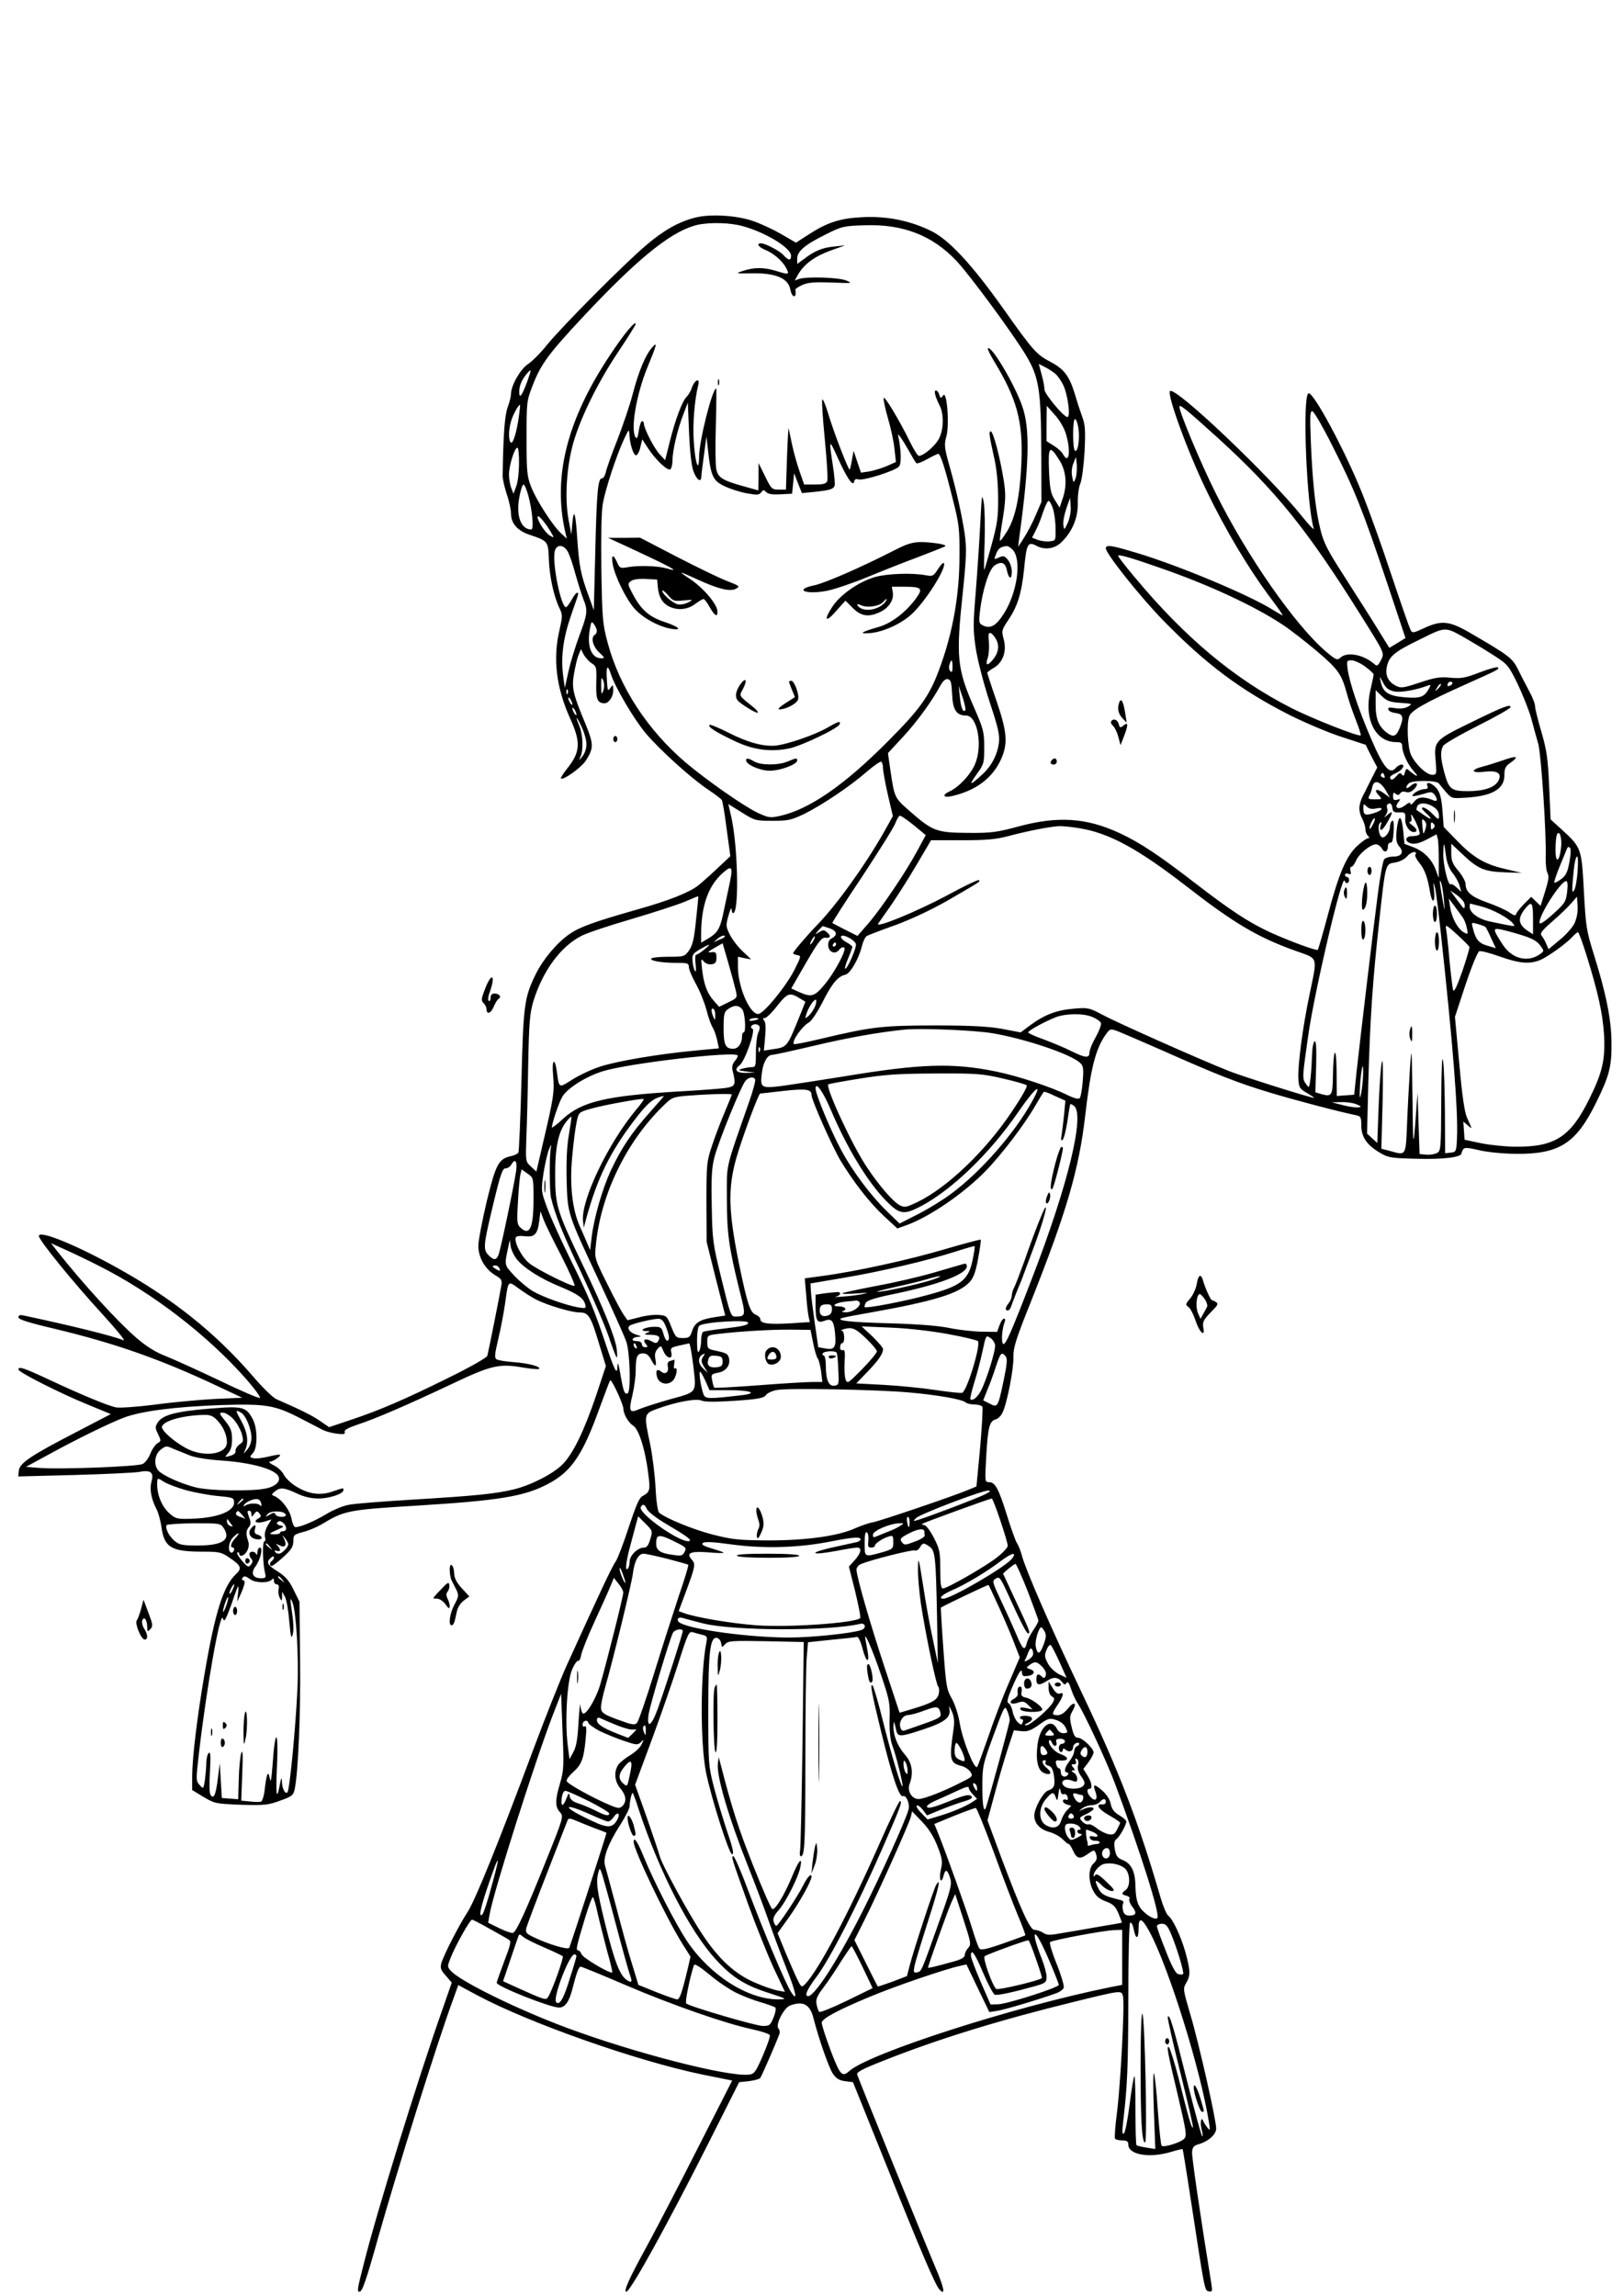 <?xml version="1.0" encoding="UTF-8" standalone="yes"?>
<svg version="1.0" xmlns="http://www.w3.org/2000/svg" width="210mm" height="297mm" viewBox="0 0 794 1123" preserveAspectRatio="xMidYMid meet">
  <g transform="translate(0,1123) scale(0.1,-0.1)" fill="#000000" stroke="none">
    <path d="M3403 10166 c-81 -20 -154 -61 -239 -133 -106 -89 -415 -400 -488
-490 -32 -40 -74 -82 -93 -94 -36 -23 -83 -104 -83 -145 0 -12 -7 -41 -16 -65
-15 -39 -22 -135 -25 -334 -1 -17 9 -58 20 -92 12 -34 21 -78 21 -96 0 -47 31
-82 88 -102 93 -31 94 -32 97 -121 3 -83 24 -181 52 -239 16 -33 15 -40 0
-107 -33 -140 -16 -281 52 -432 54 -119 51 -165 -18 -250 -17 -22 -29 -41 -27
-44 11 -10 98 52 121 86 40 62 40 81 0 179 -62 148 -69 178 -57 247 6 34 15
75 22 91 l12 30 13 -26 c8 -14 25 -34 39 -43 24 -15 25 -20 23 -96 -2 -81 5
-99 40 -100 21 0 43 31 43 63 0 29 -1 30 -14 12 -13 -18 -14 -14 -17 39 -5 67
3 80 19 30 19 -62 113 -222 172 -292 68 -80 220 -218 305 -275 33 -22 63 -45
66 -50 4 -6 15 -70 24 -143 l18 -132 -66 -62 c-36 -34 -77 -70 -91 -81 -44
-35 -146 -75 -299 -118 -211 -60 -280 -85 -331 -120 -61 -42 -129 -123 -165
-196 -56 -114 -61 -151 -70 -522 -5 -188 -12 -346 -15 -351 -3 -6 -19 -13 -35
-17 -62 -13 -75 -39 -120 -222 -22 -94 -41 -192 -41 -217 0 -57 33 -114 83
-144 29 -17 34 -24 30 -48 -8 -49 -64 -328 -69 -346 -3 -9 -81 -54 -187 -106
-216 -107 -341 -161 -483 -208 l-104 -35 -45 31 c-40 27 -94 54 -211 105 -18
7 -70 58 -116 112 -186 216 -400 386 -675 537 -199 110 -373 180 -373 150 0
-20 167 -226 316 -388 65 -71 109 -126 99 -122 -63 24 -253 71 -493 122 -15 3
-22 0 -22 -10 0 -10 50 -26 178 -56 292 -70 517 -148 802 -283 l115 -54 -135
-6 c-74 -4 -207 -16 -294 -28 -88 -11 -173 -17 -190 -13 -41 9 -160 58 -321
133 -130 61 -155 69 -155 52 0 -13 201 -115 338 -171 l114 -47 -169 -88 c-223
-115 -277 -152 -281 -188 l-3 -29 273 7 c150 4 293 11 318 15 57 11 74 -2 61
-47 -10 -36 -2 -83 23 -132 10 -18 22 -61 26 -93 14 -98 49 -118 202 -118 80
0 91 -2 131 -30 57 -38 62 -52 30 -81 -60 -57 -101 -185 -152 -484 -37 -215
-61 -416 -61 -505 l0 -66 56 -34 c54 -32 59 -33 182 -38 114 -3 133 -2 192 20
59 21 65 26 72 58 17 86 29 368 26 630 l-3 285 -29 59 c-22 45 -40 65 -77 89
-51 31 -59 46 -34 67 9 8 15 9 15 2 0 -6 -5 -14 -10 -17 -12 -8 -13 -25 -1
-25 5 0 31 20 57 44 39 35 48 50 49 76 0 32 3 34 47 46 25 6 66 23 90 37 112
68 131 72 463 92 406 25 531 45 647 107 114 60 169 142 252 373 26 71 49 131
51 133 7 8 65 -118 65 -140 0 -25 25 -68 47 -81 30 -18 63 -129 77 -257 7 -59
3 -71 -31 -88 -16 -9 -32 -47 -67 -152 -25 -78 -54 -153 -64 -168 -18 -24 -88
-175 -239 -507 -30 -66 -103 -250 -163 -410 -173 -464 -287 -745 -324 -800
-40 -61 -115 -207 -127 -248 -6 -23 -3 -34 22 -61 l29 -34 -49 -141 c-115
-325 -320 -988 -381 -1233 -33 -128 -34 -138 -21 -138 13 0 33 57 91 265 95
335 283 935 362 1152 l30 83 91 -49 c256 -137 784 -323 1105 -389 l144 -29
-165 -324 c-90 -178 -205 -399 -255 -491 -85 -154 -113 -218 -98 -218 20 0
207 340 406 735 l146 290 47 5 c26 3 51 10 56 15 7 9 76 167 94 216 3 9 1 21
-5 27 -16 16 26 100 57 112 64 24 98 6 115 -63 25 -98 75 -242 95 -271 16 -23
30 -32 59 -36 l39 -5 157 -390 c176 -440 246 -603 266 -624 31 -33 24 6 -21
111 -50 118 -372 911 -381 939 -5 13 21 27 128 69 269 107 569 199 936 289
233 57 228 56 236 26 9 -36 -12 -436 -30 -573 -8 -62 -12 -117 -9 -123 4 -5
19 -9 36 -9 22 0 29 -5 29 -20 0 -50 103 -68 209 -36 30 9 56 15 57 13 1 -1
19 -110 39 -242 70 -457 68 -449 89 -453 17 -4 18 0 12 39 -55 339 -96 620
-94 643 2 23 9 31 30 37 48 13 88 48 88 77 0 43 -86 424 -127 560 -35 119 -36
125 -20 152 22 36 21 60 -3 149 -23 80 -60 160 -84 180 -9 7 -25 45 -37 85
-109 375 -202 618 -389 1011 -154 324 -271 594 -290 664 -6 24 -18 54 -26 65
-7 12 -29 73 -48 135 -40 128 -57 161 -87 161 -21 0 -21 2 -14 127 8 142 16
172 46 180 11 3 26 17 33 32 22 42 56 217 54 274 -1 44 11 84 86 271 174 438
235 645 266 916 26 225 50 320 100 390 20 28 22 29 58 16 20 -8 118 -50 218
-94 263 -117 371 -160 532 -208 120 -36 328 -91 420 -110 19 -4 22 -11 22 -50
0 -55 27 -95 90 -132 41 -25 55 -27 180 -30 126 -4 220 7 220 26 0 4 4 13 8
20 7 10 22 9 78 -4 40 -10 116 -17 179 -18 213 -2 295 50 393 249 66 134 77
177 76 295 -1 116 -27 243 -89 440 -33 106 -37 130 -46 299 -11 211 -13 216
-106 301 l-57 52 -7 161 c-6 137 -12 178 -38 267 -17 58 -31 114 -31 126 0 12
-12 43 -27 70 -14 27 -39 74 -54 105 -29 60 -44 71 -238 184 -100 58 -139 62
-223 23 -54 -25 -59 -26 -67 -9 -6 10 -48 132 -95 272 -46 140 -110 317 -141
394 -84 210 -242 504 -264 491 -30 -19 -9 -543 26 -661 3 -11 -22 16 -57 59
-156 196 -621 638 -646 613 -16 -16 89 -304 181 -492 90 -186 200 -370 299
-504 42 -55 74 -101 71 -101 -3 0 -24 12 -48 27 -112 71 -458 216 -661 277
-128 39 -156 43 -156 24 0 -26 168 -237 280 -352 210 -215 379 -342 624 -466
75 -37 188 -85 251 -105 l116 -38 28 -56 29 -55 -26 -51 c-14 -27 -33 -67 -44
-87 -22 -45 -23 -76 -3 -114 8 -16 15 -38 15 -50 0 -11 5 -25 12 -32 8 -8 9
-12 1 -12 -6 0 -29 -16 -51 -36 -54 -48 -92 -136 -145 -337 -25 -93 -47 -170
-50 -173 -6 -6 -137 42 -234 86 -107 50 -192 106 -371 244 -174 134 -267 196
-367 242 -161 74 -299 83 -490 32 -107 -29 -134 -33 -250 -32 -153 1 -172 8
-284 106 -75 66 -75 65 -95 201 l-12 83 74 80 c68 73 142 175 184 253 12 21
24 31 35 29 15 -3 18 -16 21 -73 3 -77 21 -105 68 -105 56 0 83 -147 44 -238
-22 -52 -80 -113 -126 -134 -35 -16 -30 -31 9 -23 118 26 200 86 243 178 36
79 32 134 -21 289 -25 72 -45 134 -45 137 0 3 14 14 30 23 46 26 66 81 51 139
-12 44 -11 47 23 98 44 65 64 130 76 246 12 126 18 138 61 115 39 -21 88 -15
120 16 54 51 83 120 82 192 -1 34 4 77 12 96 8 18 17 88 21 157 5 104 3 131
-11 169 -9 25 -25 73 -35 108 -28 92 -52 125 -119 161 -72 38 -85 53 -236 266
-150 211 -263 333 -349 375 -102 50 -213 73 -330 68 -115 -5 -178 -25 -273
-87 l-59 -38 -74 43 c-40 23 -103 52 -139 64 -81 27 -207 34 -278 16z m209
-37 c112 -24 258 -108 258 -150 0 -25 -12 -24 -36 2 -19 22 -89 58 -111 59
-24 0 -13 -18 18 -31 43 -17 87 -55 105 -90 17 -33 15 -34 -50 -14 -59 18
-107 18 -161 0 -39 -13 -38 -13 45 -12 114 2 175 -24 186 -77 8 -45 33 -48 25
-3 -1 4 16 15 36 24 29 12 62 14 143 11 99 -4 103 -4 70 10 -38 15 -188 20
-229 8 l-23 -8 18 32 c29 49 81 87 159 115 l70 25 -54 -6 c-57 -5 -96 -21
-148 -61 l-33 -24 0 26 c0 36 38 68 139 118 80 40 89 42 191 45 187 7 333 -50
450 -175 66 -70 282 -364 341 -464 62 -104 72 -170 73 -464 l1 -250 -28 -65
c-15 -36 -41 -85 -57 -110 l-29 -45 4 35 c51 370 55 543 16 653 -38 109 -152
300 -168 283 -3 -3 11 -31 31 -64 111 -184 141 -292 133 -492 -7 -166 -28
-268 -69 -337 -18 -29 -34 -51 -36 -48 -2 2 4 51 14 109 14 90 15 117 5 183
-18 114 -52 243 -64 243 -11 0 -7 -23 19 -140 10 -45 17 -119 17 -185 1 -94
-4 -128 -32 -230 -18 -66 -34 -121 -36 -123 -2 -2 -1 59 2 135 2 76 1 163 -4
193 -9 50 -10 42 -17 -95 -4 -82 -14 -233 -22 -335 -14 -168 -14 -194 1 -290
10 -59 39 -170 67 -255 41 -124 49 -158 45 -197 -7 -59 -36 -114 -79 -154 -63
-58 -71 -59 -32 -4 38 52 39 57 39 135 0 74 -4 89 -47 188 -87 197 -92 250
-57 577 17 164 18 208 9 275 -14 94 -40 213 -77 343 -23 82 -24 98 -14 134 17
55 4 230 -15 204 -11 -16 -13 -16 -19 3 -3 12 -11 21 -16 21 -12 0 -4 -30 18
-74 21 -41 20 -114 -2 -159 -17 -36 -76 -87 -100 -87 -5 0 -25 31 -43 68 -50
103 -125 228 -129 215 -2 -6 7 -51 21 -99 14 -48 29 -116 32 -151 l7 -63 -45
-20 c-24 -10 -62 -22 -85 -26 l-41 -6 -18 53 -18 54 -8 -44 c-4 -24 -9 -45
-11 -48 -6 -5 -81 190 -106 276 -12 40 -25 70 -28 67 -4 -3 2 -91 12 -194 10
-104 16 -196 12 -205 -5 -13 -19 -17 -60 -17 l-53 0 -22 63 c-12 34 -29 94
-37 132 -8 39 -16 75 -17 80 -1 6 -5 -60 -8 -145 l-5 -155 -35 0 c-33 0 -37 3
-67 65 l-32 65 0 -67 -1 -67 -71 20 c-105 29 -127 43 -135 85 -4 20 -5 117 -2
215 3 98 3 179 2 179 -19 0 -84 -257 -84 -335 -1 -84 -20 -28 -26 77 -6 83 4
203 22 275 10 37 -18 25 -31 -13 -5 -16 -17 -36 -26 -45 -22 -22 -56 -113 -83
-222 l-22 -88 -26 28 c-27 28 -78 127 -78 151 0 6 -4 12 -9 12 -5 0 -12 -21
-16 -47 -5 -33 -9 -42 -16 -32 -25 39 4 208 57 339 48 116 52 132 24 100 -33
-38 -65 -115 -94 -225 -14 -55 -49 -157 -76 -227 -28 -70 -53 -141 -56 -157
-4 -17 -12 -31 -19 -31 -20 0 -26 -65 -33 -365 l-7 -280 -27 75 c-37 99 -45
144 -54 275 -8 126 -17 154 -24 75 l-5 -55 -14 75 c-19 106 -9 260 24 375 37
127 122 299 221 446 46 69 84 130 84 134 0 20 -58 -49 -125 -151 -213 -319
-283 -601 -218 -874 l6 -25 -27 25 c-41 37 -121 161 -147 227 -21 53 -23 74
-23 238 0 174 0 183 28 255 41 108 78 158 250 342 257 274 416 405 539 443 53
17 150 18 219 4z m1552 -728 c10 -9 27 -33 37 -53 22 -44 38 -158 21 -158 -18
0 -112 113 -112 134 0 12 -6 45 -14 73 l-14 53 31 -16 c18 -9 40 -24 51 -33z
m-2585 -38 c-26 -70 -39 -87 -39 -49 0 29 13 60 38 89 23 26 23 22 1 -40z
m813 -437 c16 -43 37 -59 39 -29 0 10 6 59 13 108 l12 90 8 -70 c13 -122 24
-147 80 -173 27 -13 76 -29 109 -35 51 -9 61 -9 71 5 10 13 13 13 24 1 10 -10
31 -13 70 -11 l57 3 5 50 5 50 19 -49 19 -48 63 6 c73 8 91 13 97 30 3 7 -1
52 -9 102 -19 126 -18 128 22 40 44 -99 77 -149 82 -123 3 12 9 16 21 12 25
-8 183 43 199 63 13 16 11 78 -4 152 -3 14 14 -10 39 -52 24 -43 46 -80 50
-84 3 -3 27 5 53 20 25 14 50 26 54 26 11 0 33 -68 72 -225 30 -118 33 -144
32 -275 0 -173 -27 -341 -80 -500 -58 -174 -98 -234 -274 -410 -211 -212 -381
-329 -524 -361 -49 -11 -56 -9 -109 15 -69 33 -245 156 -349 243 -189 160
-327 371 -385 588 -25 93 -27 118 -31 358 -2 165 0 282 7 323 13 73 67 237
104 316 23 49 25 51 26 23 2 -47 21 -107 34 -102 6 2 16 20 20 41 l9 37 28
-43 c36 -56 95 -112 109 -104 6 4 11 24 11 44 0 49 25 153 53 225 l22 58 6
-148 c4 -91 12 -163 21 -187z m-853 272 c-10 -78 -29 -139 -39 -133 -13 8 -13
61 0 104 8 30 36 81 44 81 1 0 -1 -24 -5 -52z m3420 -111 c283 -258 434 -445
695 -861 123 -196 120 -190 101 -227 -15 -28 -18 -29 -33 -16 -52 45 -131 60
-163 31 -17 -15 -22 -13 -70 27 -152 129 -392 473 -545 784 -71 142 -174 389
-174 415 0 15 30 -9 189 -153z m-744 20 c25 -85 15 -153 -15 -98 -5 11 -26 29
-45 41 l-35 22 0 86 1 87 39 -44 c24 -26 46 -64 55 -94z m1306 -63 c105 -207
147 -312 264 -662 l91 -273 -39 -24 -40 -24 -57 92 c-31 51 -103 163 -159 251
-86 133 -105 170 -121 235 -24 95 -39 231 -47 429 -5 131 -4 154 8 150 8 -2
53 -80 100 -174z m-1245 91 c7 -52 -2 -118 -17 -110 -12 8 -12 155 0 155 6 0
13 -20 17 -45z m-2737 -172 c0 -43 -6 -94 -14 -113 l-13 -35 -11 28 c-6 16
-11 45 -11 66 0 43 27 131 41 131 5 0 9 -35 8 -77z m2645 14 c33 -53 38 -123
13 -191 l-13 -39 -24 38 c-20 32 -24 55 -28 143 -5 120 3 128 52 49z m78 -87
c-10 -24 -10 -24 -17 10 -4 21 -1 47 7 65 l12 30 4 -40 c1 -23 -1 -52 -6 -65z
m-2678 -82 c20 -74 29 -168 15 -168 -51 0 -76 69 -58 160 6 33 15 60 20 60 5
0 15 -24 23 -52z m2640 -135 c-18 -38 -18 -38 -22 -10 -2 15 5 51 15 80 l18
52 3 -42 c2 -24 -4 -57 -14 -80z m-73 70 c7 -21 13 -65 13 -98 1 -60 1 -60
-30 -63 -16 -2 -42 2 -57 7 l-28 11 19 37 c11 21 27 62 36 91 10 28 21 52 26
52 5 0 14 -17 21 -37z m-2457 -114 c18 -31 18 -31 -2 -20 -23 12 -62 71 -62
92 1 16 35 -24 64 -72z m81 -93 c9 -13 27 -64 40 -114 14 -49 32 -106 40 -126
21 -51 19 -70 -21 -176 -19 -52 -44 -131 -53 -175 l-18 -80 -8 59 c-12 92 0
185 39 297 40 115 39 109 28 109 -4 0 -16 -16 -26 -35 -11 -19 -23 -35 -27
-35 -25 0 -69 219 -55 274 8 33 40 34 61 2z m2180 4 c44 -49 22 -208 -44 -312
-37 -58 -64 -74 -99 -59 -23 11 -24 15 -18 69 12 106 45 209 73 227 32 21 52
13 59 -25 9 -43 24 -48 24 -7 0 19 -8 45 -19 58 -16 20 -22 22 -44 12 -24 -11
-25 -11 -14 17 10 27 22 36 53 39 6 0 19 -8 29 -19z m718 -87 c238 -82 466
-188 604 -280 39 -26 116 -86 170 -132 101 -86 117 -110 143 -206 7 -27 26
-83 42 -124 16 -40 27 -75 25 -78 -9 -8 -235 81 -338 133 -279 142 -521 344
-769 642 -44 52 -80 99 -80 103 0 9 61 -8 203 -58z m-2753 -309 c0 -7 -4 -16
-10 -19 -21 -13 -10 -57 21 -86 28 -26 29 -29 10 -29 -49 0 -72 62 -54 150 6
31 7 32 20 15 7 -11 13 -24 13 -31z m4250 -36 c30 -17 90 -53 132 -80 75 -48
77 -51 123 -144 25 -53 55 -128 66 -167 11 -40 26 -97 35 -127 14 -55 40 -439
36 -553 -1 -32 3 -67 9 -78 8 -15 5 -36 -12 -90 l-22 -70 -23 22 -23 22 -34
-34 c-19 -19 -36 -41 -39 -48 -3 -12 -10 -11 -34 6 -16 11 -64 33 -107 48 -79
28 -107 52 -107 91 0 12 -16 41 -35 64 -29 34 -35 50 -35 87 l0 46 53 -50 c77
-73 107 -86 207 -90 l85 -3 -84 20 c-99 23 -156 57 -238 143 l-60 62 -6 79
c-4 56 -12 87 -25 105 -22 30 -59 43 -49 17 5 -12 0 -16 -16 -16 -21 -1 -57
-21 -57 -33 0 -3 21 0 48 8 43 13 48 13 60 -2 17 -24 15 -36 -5 -28 -46 20
-76 18 -94 -6 -10 -13 -19 -18 -19 -11 0 9 -8 7 -27 -8 -31 -24 -55 -12 -32
16 12 16 12 17 -6 12 -16 -4 -20 0 -20 18 0 17 3 20 13 11 10 -8 16 -7 22 2 4
8 16 11 28 7 14 -5 27 0 42 16 25 27 8 38 -21 12 -20 -18 -27 -6 -7 14 16 16
134 16 147 0 63 -77 56 -73 112 -71 145 6 209 40 209 112 0 33 5 43 31 61 43
31 30 35 -38 11 -32 -11 -77 -25 -100 -31 -62 -16 -55 -33 10 -25 63 8 87 -8
67 -45 -17 -32 -71 -50 -148 -50 -83 0 -94 9 -117 95 -18 69 -19 99 -5 126 6
11 83 55 170 99 88 44 160 85 160 91 0 16 -33 4 -198 -77 -174 -85 -178 -89
-168 -191 5 -60 4 -63 -17 -63 -29 0 -85 54 -105 100 -15 35 -21 147 -8 185 8
29 84 71 271 155 170 76 172 77 162 86 -3 3 -43 -8 -88 -25 -70 -27 -90 -31
-143 -26 -51 5 -76 1 -151 -24 -81 -27 -92 -28 -117 -15 -36 19 -51 49 -44 88
10 55 35 76 158 136 133 66 125 66 228 8z m-2295 -9 c16 -31 8 -68 -22 -101
-24 -27 -33 -22 -21 13 6 17 8 52 6 79 -4 38 -2 47 9 43 8 -3 20 -18 28 -34z
m-215 -131 c0 -23 -3 -29 -11 -21 -6 6 -8 20 -4 32 9 30 15 26 15 -11z m2018
2 c23 -17 42 -34 42 -39 0 -6 -7 -40 -16 -78 -32 -139 24 -253 126 -253 23 0
30 -4 30 -20 0 -32 28 -92 58 -124 27 -29 14 -27 -21 2 -16 15 -18 14 -24 -7
-4 -17 -8 -19 -15 -9 -7 10 -12 8 -27 -9 -10 -12 -21 -19 -25 -16 -11 11 -6
18 23 31 31 14 49 42 27 42 -7 0 -19 -7 -26 -15 -31 -37 -61 -2 -125 148 -59
138 -103 269 -112 334 -5 41 -4 43 19 43 14 0 44 -14 66 -30z m-3727 -119 c-8
-22 -9 -19 -10 24 0 42 2 46 10 26 6 -15 6 -34 0 -50z m3869 -3 c32 -7 109 7
164 28 16 6 17 4 8 -12 -23 -44 -43 -51 -119 -45 -81 7 -107 24 -118 76 -7 30
-7 30 12 -5 13 -26 27 -36 53 -42z m279 31 c-16 -10 -23 -4 -14 10 3 6 11 8
17 5 6 -4 5 -9 -3 -15z m-63 -17 c-17 -16 -18 -16 -5 5 7 12 15 20 18 17 3 -2
-3 -12 -13 -22z m-2313 -105 c-10 -17 -22 10 -27 63 l-6 55 19 -55 c10 -30 16
-59 14 -63z m-1946 81 c-3 -8 -6 -5 -6 6 -1 11 2 17 5 13 3 -3 4 -12 1 -19z
m4075 -46 c57 -4 60 -5 37 -18 -15 -9 -38 -12 -63 -8 -30 5 -37 3 -34 -7 3 -8
19 -15 36 -17 37 -4 41 -22 18 -77 -16 -38 -30 -42 -60 -20 -41 31 -56 67 -56
139 l0 70 30 -29 c25 -24 41 -30 92 -33z m-4052 -7 c0 -5 -5 -3 -10 5 -5 8
-10 20 -10 25 0 6 5 3 10 -5 5 -8 10 -19 10 -25z m20 -50 c0 -5 -5 -3 -10 5
-5 8 -10 20 -10 25 0 6 5 3 10 -5 5 -8 10 -19 10 -25z m49 -145 c0 -21 -8 -45
-20 -60 -17 -21 -19 -22 -10 -3 16 31 13 108 -4 150 -23 55 -16 54 10 -2 13
-27 24 -66 24 -85z m1451 -118 c0 -15 11 -74 24 -131 l24 -103 -40 -72 c-93
-165 -234 -361 -328 -458 -54 -56 -120 -133 -120 -141 0 -3 9 -7 21 -9 19 -3
19 -6 -15 -73 -42 -82 -151 -215 -177 -215 -42 0 -99 134 -99 231 l0 49 33 -7
32 -6 -41 39 c-23 21 -51 58 -63 81 -20 40 -21 46 -7 95 8 29 15 43 15 30 1
-13 5 -21 10 -18 28 18 20 339 -13 477 l-13 56 66 -41 c63 -40 68 -41 151 -41
76 0 92 4 153 33 87 43 225 135 306 206 35 30 68 53 72 50 5 -3 9 -17 9 -32z
m2453 -36 c4 -10 1 -13 -8 -9 -8 3 -12 9 -9 14 7 12 11 11 17 -5z m7 -73 l20
-35 -30 22 c-36 26 -52 19 -25 -10 18 -20 18 -20 -19 -20 -31 0 -35 2 -27 18
6 9 12 29 15 44 8 36 39 27 66 -19z m-49 -88 c42 9 35 -8 -8 -22 -45 -14 -53
-10 -53 23 0 23 1 24 16 9 11 -11 25 -14 45 -10z m81 3 c2 -19 9 -23 34 -22
28 1 30 -1 29 -30 -3 -32 19 -66 42 -66 20 0 16 17 -9 34 -12 9 -17 16 -10 16
8 0 10 9 6 28 -3 16 5 5 21 -26 14 -29 23 -57 20 -62 -3 -6 -19 -10 -36 -10
-36 0 -40 -27 -4 -36 17 -4 41 2 74 19 l49 26 6 -22 c3 -12 5 -60 5 -107 l0
-85 -15 40 c-19 52 -58 91 -110 111 l-43 16 -6 64 c-8 72 -19 82 -29 27 -9
-60 -7 -85 10 -104 24 -27 11 -49 -29 -49 -19 0 -39 -6 -45 -13 -6 -7 -20 -83
-31 -168 -25 -192 -87 -715 -104 -869 l-12 -115 -43 -3 -42 -3 -1 118 c-1 136
-16 119 -18 -20 -1 -96 -6 -103 -56 -89 l-30 9 4 128 c2 91 0 126 -8 121 -6
-4 -11 -33 -12 -64 -1 -31 -4 -82 -7 -112 -7 -54 -7 -55 -23 -32 -19 26 -18
32 12 242 31 215 165 787 177 752 5 -17 22 -15 22 3 0 8 -4 15 -10 15 -5 0
-10 5 -10 11 0 6 7 8 16 5 13 -5 15 -2 11 14 -3 11 -1 20 4 20 6 0 16 14 23
30 14 34 71 80 98 80 9 0 22 -9 28 -20 13 -24 30 -18 30 11 0 10 6 18 13 17 8
-2 13 15 15 55 2 39 0 57 -7 52 -6 -3 -11 -17 -11 -30 0 -25 -26 -58 -40 -50
-15 9 -21 58 -9 69 8 8 10 5 4 -11 -10 -36 9 -27 33 16 28 49 28 59 0 35 -18
-15 -20 -16 -9 -2 7 10 11 24 8 32 -3 8 -3 17 0 20 12 12 22 6 25 -16z m191
11 c27 -15 37 -28 37 -53 0 -17 -5 -15 -31 12 -17 18 -38 32 -47 32 -10 0 -7
-7 12 -25 36 -33 33 -40 -6 -13 -18 13 -35 24 -37 25 -2 1 -1 9 2 18 7 18 40
20 70 4z m-2532 -96 l58 -48 -40 -74 c-56 -105 -178 -285 -240 -357 l-54 -62
-60 30 c-33 17 -62 32 -63 33 -2 2 64 105 147 229 82 125 156 242 162 261 7
19 17 35 22 35 5 0 36 -21 68 -47z m2244 1 c-8 -16 -15 -23 -15 -16 0 17 20
55 26 49 2 -2 -2 -17 -11 -33z m258 -21 c-10 -28 -10 -27 -14 14 -4 37 -2 41
9 29 11 -11 12 -21 5 -43z m39 5 c-9 -9 -12 -7 -12 12 0 19 3 21 12 12 9 -9 9
-15 0 -24z m-1733 1 c146 -23 288 -100 529 -287 229 -178 344 -246 527 -312
117 -42 111 -23 72 -213 -34 -160 -59 -353 -55 -414 3 -44 6 -49 43 -70 22
-13 37 -23 33 -23 -18 0 -341 102 -413 130 -137 54 -549 237 -621 276 -66 35
-72 36 -142 30 -83 -7 -141 -29 -212 -81 l-47 -35 -89 17 c-67 12 -149 17
-329 17 -260 0 -314 -7 -558 -65 -71 -17 -131 -29 -133 -26 -13 12 40 88 74
106 12 7 41 50 66 99 45 90 76 127 111 134 23 4 65 74 81 138 6 24 17 48 25
52 8 4 71 29 140 53 78 29 174 74 255 120 165 96 160 92 153 100 -4 3 -74 -30
-156 -75 -146 -78 -352 -163 -337 -138 5 7 31 45 59 84 27 39 84 127 125 197
l75 127 151 0 c121 0 166 4 230 21 94 25 207 47 249 48 17 0 59 -4 94 -10z
m2358 -96 c-8 -71 -27 -78 -27 -11 0 31 3 64 6 73 12 31 27 -12 21 -62z m-562
-45 c4 -29 16 -59 31 -78 14 -16 29 -44 34 -61 l9 -32 -23 22 c-12 11 -25 19
-28 16 -12 -13 -38 92 -37 149 1 64 4 61 14 -16z m603 -25 c-9 -49 -17 -66
-40 -83 -16 -12 -32 -20 -34 -17 -2 2 9 35 24 73 16 38 32 78 36 88 4 12 10
16 16 10 6 -6 5 -32 -2 -71z m-754 36 c-3 -5 6 -23 20 -40 25 -30 41 -72 52
-142 10 -59 26 -56 20 5 -5 45 -4 48 4 18 5 -19 18 -120 29 -225 59 -540 85
-871 79 -1000 -3 -68 -4 -70 -30 -73 l-28 -3 -1 198 c-1 109 -4 223 -9 253 -5
36 -8 -32 -9 -192 -1 -238 -2 -248 -21 -258 -12 -6 -35 -10 -53 -8 l-32 3 -5
150 -5 150 -8 -110 c-13 -174 -14 -165 -17 100 -3 237 -4 244 -12 130 -4 -66
-11 -186 -14 -267 -7 -166 -3 -161 -87 -137 l-39 10 6 227 c3 136 2 216 -3
200 -5 -14 -12 -110 -16 -213 l-7 -186 -25 23 -25 23 6 245 c9 322 21 495 52
780 33 303 31 293 79 301 24 4 47 16 60 31 18 23 53 28 39 7z m794 -82 c-3
-40 -10 -82 -17 -92 -10 -16 -11 -6 -6 55 7 80 13 110 22 110 3 0 4 -33 1 -73z
m-4154 -84 c-9 -43 -22 -104 -29 -136 -15 -64 -27 -82 -74 -110 l-31 -18 0 43
c1 140 35 235 107 299 47 41 51 30 27 -78z m3500 -55 c5 -61 5 -61 -4 -13 -18
101 -20 122 -10 98 5 -12 11 -50 14 -85z m603 40 c-6 -49 -11 -57 -69 -109
-38 -35 -64 -52 -66 -44 -7 32 103 205 130 205 7 0 9 -18 5 -52z m-506 -50 c9
-17 5 -39 -4 -27 -2 2 -17 22 -33 43 l-29 40 28 -19 c15 -10 32 -27 38 -37z
m-3756 -89 c-9 -92 -17 -123 -34 -148 -22 -30 -24 -31 -101 -31 -43 0 -81 -4
-84 -9 -7 -11 52 -21 127 -21 51 0 57 -2 57 -21 0 -11 16 -49 35 -83 19 -34
42 -91 51 -126 9 -35 22 -73 30 -85 7 -11 17 -39 22 -61 l9 -42 -116 -11
c-174 -16 -376 -50 -461 -77 -42 -13 -104 -42 -139 -64 -67 -43 -66 -44 -76
32 -10 80 -27 68 -19 -14 7 -79 2 -109 -49 -326 l-33 -143 -27 25 c-26 24 -26
25 -22 143 3 65 7 226 9 358 4 209 8 249 26 310 46 147 133 266 236 318 27 14
136 50 242 81 105 31 222 69 259 84 38 16 68 29 69 28 1 0 -4 -53 -11 -117z
m4298 -15 c-10 -21 -43 -58 -73 -82 l-54 -45 -11 25 c-5 14 -16 32 -22 40 -11
12 -2 24 55 74 37 32 78 72 92 89 l25 29 3 -46 c2 -29 -4 -60 -15 -84z m-548
30 c8 -11 18 -35 21 -53 7 -31 6 -33 -14 -22 -29 16 -59 69 -67 121 l-7 45 26
-35 c14 -19 32 -44 41 -56z m93 52 c56 -15 130 -55 153 -82 12 -15 11 -16 -16
-11 -17 3 -57 11 -89 18 -60 11 -106 43 -106 74 0 8 1 15 3 15 1 0 26 -7 55
-14z m252 -61 l0 -75 -25 16 c-50 33 -52 65 -7 117 26 30 32 19 32 -58z m-233
-39 c3 -3 16 -27 28 -55 l23 -49 -41 12 c-43 12 -58 31 -72 88 -7 27 -6 27 25
18 18 -5 35 -12 37 -14z m-78 -98 c1 -5 -14 -58 -35 -119 -26 -74 -40 -104
-45 -92 -3 10 -11 77 -18 148 -6 72 -14 141 -17 154 -4 20 4 16 53 -29 32 -29
60 -57 62 -62z m-3130 91 c36 -13 40 -33 10 -49 -14 -8 -19 -19 -17 -38 4 -32
36 -42 54 -17 7 9 18 14 24 10 14 -9 -49 -127 -101 -187 -45 -53 -61 -57 -121
-30 l-37 17 72 125 c61 105 77 125 95 123 26 -3 29 9 6 28 -13 11 -19 10 -37
-1 -22 -13 -22 -13 -3 9 11 11 20 21 21 21 1 0 16 -5 34 -11z m3385 -33 c49
-15 75 -29 90 -49 21 -28 21 -29 2 -43 -60 -44 -139 -25 -184 45 -49 75 -50
82 -11 75 19 -4 65 -16 103 -28z m319 -103 c55 -177 77 -278 84 -378 8 -125
-7 -191 -72 -321 -91 -185 -168 -235 -361 -233 -49 0 -125 8 -169 17 l-80 17
-3 45 -3 44 22 -19 c12 -11 20 -15 17 -10 -2 6 -12 27 -21 48 -12 26 -24 108
-38 266 l-21 227 52 158 c29 87 59 160 67 163 8 3 53 -9 101 -26 96 -34 145
-38 197 -17 38 16 130 82 159 115 11 11 22 21 26 21 4 0 23 -53 43 -117z
m-4233 85 c-13 -5 -29 -12 -35 -16 -6 -4 0 3 14 15 14 12 29 19 35 16 5 -4 -1
-10 -14 -15z m657 -25 c6 -15 -44 -130 -53 -121 -2 3 5 26 16 52 11 26 20 51
20 54 0 4 -14 15 -31 24 -40 23 -29 44 12 22 17 -8 33 -22 36 -31z m-207 17
c-6 -11 -13 -20 -16 -20 -2 0 0 9 6 20 6 11 13 20 16 20 2 0 0 -9 -6 -20z
m-381 -243 c9 -38 9 -38 -36 -60 l-45 -22 -28 32 c-31 35 -48 81 -56 158 -5
45 -4 48 9 32 9 -10 24 -16 38 -14 19 3 24 10 24 33 0 25 -4 29 -25 26 -21 -2
-18 2 15 21 l40 23 28 -96 c15 -52 31 -112 36 -133z m491 223 c0 -5 -5 -10
-11 -10 -5 0 -7 5 -4 10 3 6 8 10 11 10 2 0 4 -4 4 -10z m-645 -25 c-16 -14
-34 -25 -39 -25 -5 0 -6 -21 -3 -47 3 -30 2 -41 -4 -31 -5 8 -10 30 -11 49 -3
29 2 35 37 56 51 29 58 29 20 -2z m472 -241 l23 -14 -19 -48 c-73 -181 -67
-173 -145 -185 l-39 -6 6 66 c4 43 3 71 -4 80 -9 10 -8 13 2 13 8 0 36 27 62
61 51 64 61 66 114 33z m72 -33 c-6 -16 -20 -37 -31 -48 -20 -18 -21 -18 -13
7 10 32 35 70 46 70 4 0 3 -13 -2 -29z m-358 -18 c14 -17 20 -113 7 -113 -5 0
-8 -9 -8 -21 0 -33 -19 -59 -43 -59 -38 0 -47 19 -47 101 0 69 3 80 22 93 29
21 52 20 69 -1z m-132 -31 c0 -24 -1 -25 -9 -7 -12 28 -12 47 0 40 6 -3 10
-18 9 -33z m1846 -7 c20 -8 38 -21 41 -29 3 -7 -8 -38 -25 -68 -17 -30 -31
-64 -31 -76 0 -29 -19 -28 -88 6 -31 16 -92 41 -134 57 -43 15 -78 31 -78 35
0 9 87 56 137 75 50 18 135 19 178 0z m-1635 -9 c0 -2 -11 -6 -25 -8 -13 -3
-22 -1 -19 3 5 9 44 13 44 5z m5 -36 c3 -5 1 -19 -5 -30 -6 -12 -12 -55 -12
-96 0 -69 -1 -74 -21 -74 -12 0 -33 -4 -47 -8 -22 -6 -19 -8 20 -13 l45 -6
-42 -1 c-49 -2 -65 14 -35 37 26 19 80 173 63 179 -15 5 -4 22 14 22 8 0 17
-4 20 -10z m1140 -34 c159 -27 380 -101 428 -144 17 -15 19 -27 14 -91 -3 -40
-10 -78 -15 -83 -6 -6 -28 0 -59 15 -77 39 -246 95 -352 116 -211 43 -366 38
-741 -24 -113 -18 -247 -39 -298 -46 -109 -14 -114 -11 -105 61 6 53 27 90 50
90 9 0 100 20 202 44 168 40 326 68 451 80 83 7 334 -3 425 -18z m-1138 -88
c-3 -8 -6 -5 -6 6 -1 11 2 17 5 13 3 -3 4 -12 1 -19z m-122 -48 c-12 -14 -15
-27 -11 -47 17 -67 14 -77 -29 -84 -22 -4 -128 -12 -236 -18 -352 -21 -472
-49 -564 -133 -30 -28 -55 -47 -55 -43 0 21 35 125 52 152 25 41 116 98 197
123 125 39 649 100 660 77 1 -5 -5 -17 -14 -27z m3070 -118 c-4 -35 -9 -61
-12 -59 -2 3 -1 43 3 89 5 45 10 72 12 59 2 -14 1 -54 -3 -89z m-1761 33 c61
-14 114 -29 119 -34 5 -5 -27 -61 -75 -132 -130 -193 -316 -370 -462 -440 -53
-25 -61 -27 -85 -14 -32 17 -100 95 -159 184 -72 106 -204 392 -190 407 3 2
72 15 154 28 123 20 188 24 369 25 200 1 230 -1 329 -24z m-1210 -4 c4 -5 -10
-56 -30 -113 -119 -341 -108 -295 -108 -473 0 -169 10 -238 63 -452 31 -120
30 -123 -23 -123 -20 0 -25 14 -66 183 -43 174 -45 190 -48 358 -3 139 0 188
13 238 20 78 131 350 152 374 17 19 39 22 47 8z m371 -151 c80 -188 180 -352
270 -444 66 -67 87 -70 171 -26 151 80 336 258 473 457 86 125 127 157 70 55
-86 -156 -251 -344 -394 -450 -38 -29 -111 -74 -162 -100 l-92 -47 -62 60
c-79 77 -167 194 -223 298 -50 92 -126 274 -126 303 0 36 37 -16 75 -106z
m-95 74 c0 -24 101 -252 142 -321 63 -104 141 -205 213 -272 l65 -60 42 15
c111 39 279 153 389 265 76 78 189 225 243 319 21 36 40 67 42 69 2 3 27 -6
55 -20 l51 -23 -6 -66 c-4 -36 -9 -81 -12 -100 -5 -25 -3 -32 5 -25 6 6 16 46
23 90 6 44 13 82 14 84 2 2 10 -2 19 -9 53 -44 -30 -387 -205 -840 -101 -263
-131 -331 -142 -324 -11 7 -6 75 7 107 4 10 3 17 -3 17 -6 0 -16 -15 -22 -32
l-12 -33 -77 1 c-42 1 -112 9 -156 18 -52 11 -153 19 -290 23 -198 5 -272 14
-235 26 8 3 71 15 140 27 308 55 430 92 483 148 19 20 30 49 42 115 9 49 15
91 13 93 -3 2 -81 -19 -174 -46 -171 -51 -434 -109 -598 -131 l-89 -12 7 -81
c3 -45 9 -93 12 -107 l6 -26 -94 -6 c-107 -6 -148 -1 -148 19 0 8 -11 19 -23
23 -27 11 -41 52 -81 246 -52 256 -56 369 -15 516 25 90 109 319 118 320 3 0
56 6 116 13 109 12 135 8 135 -20z m-390 2 c0 -2 -15 -40 -34 -85 -19 -44 -47
-117 -62 -163 -27 -80 -28 -91 -28 -278 l1 -195 45 -180 46 -180 -52 -8 c-72
-11 -97 -27 -110 -67 -10 -31 -15 -35 -45 -35 -33 0 -36 3 -57 55 -21 53 -23
55 -62 58 -22 2 -65 -3 -96 -12 l-56 -14 -19 27 c-11 15 -47 83 -81 152 -61
123 -62 124 -55 189 24 249 151 509 334 685 39 38 45 40 124 46 104 8 207 10
207 5z m-402 -88 c-90 -101 -138 -174 -189 -282 -42 -90 -84 -235 -95 -331
l-7 -60 -15 35 c-8 19 -23 54 -34 78 -38 83 -52 203 -39 342 6 69 16 146 22
172 10 47 11 48 67 64 61 18 254 53 261 48 2 -2 -14 -25 -36 -51 -138 -165
-271 -444 -261 -545 l4 -33 12 45 c54 197 116 324 235 480 66 87 94 110 145
119 2 1 -30 -36 -70 -81z m3459 40 c24 -10 25 -12 8 -15 -11 -1 -45 3 -75 11
l-55 14 47 1 c26 1 59 -4 75 -11z m-3854 -148 c-10 -59 -13 -128 -11 -225 5
-166 3 -158 163 -500 62 -132 120 -262 129 -288 18 -53 23 -242 7 -252 -15 -9
-22 10 -36 93 -8 48 -13 64 -14 42 -1 -50 -13 -29 -56 100 -55 166 -83 235
-177 425 -46 94 -97 206 -112 249 -29 78 -29 82 -18 162 7 45 19 99 27 120 11
27 14 30 10 11 -8 -39 -7 -208 0 -243 19 -82 57 -178 146 -364 53 -113 114
-253 134 -310 19 -57 38 -107 42 -110 3 -3 3 16 0 41 -8 60 -65 202 -165 409
-127 265 -136 292 -136 440 -1 136 15 214 55 264 12 15 23 26 24 24 2 -2 -4
-41 -12 -88z m-258 -177 c-10 -70 -75 -382 -86 -410 -10 -28 -23 -29 -49 -3
-28 28 -25 50 23 250 35 146 45 175 60 175 10 0 23 8 28 18 19 33 30 18 24
-30z m85 -138 c0 -143 -19 -184 -66 -138 -15 15 -16 31 -10 128 3 60 9 120 12
132 l6 23 29 -21 c29 -20 29 -21 29 -124z m138 -282 c40 -79 68 -143 62 -143
-23 0 -182 80 -220 110 -38 30 -78 108 -66 128 3 6 23 8 44 5 47 -6 62 10 70
75 l6 47 15 -40 c8 -22 48 -104 89 -182z m-221 -11 c33 -43 117 -97 216 -137
84 -35 112 -55 120 -86 5 -19 2 -20 -35 -14 -61 11 -171 50 -221 79 -25 15
-66 49 -92 77 -49 53 -48 48 -28 142 l7 32 4 -30 c2 -16 15 -45 29 -63z
m-2047 -32 c267 -134 538 -343 728 -560 40 -46 69 -86 63 -88 -7 -2 -96 36
-199 86 -103 49 -220 102 -260 118 -52 20 -95 47 -145 90 -91 78 -264 268
-385 421 l-33 42 73 -33 c40 -18 111 -52 158 -76z m4279 31 c-20 -103 -57
-132 -227 -177 -109 -30 -295 -65 -302 -58 -2 3 1 13 6 22 8 12 51 25 140 43
216 45 354 97 354 135 0 11 -6 15 -17 11 -10 -3 -74 -21 -141 -41 -68 -20
-196 -50 -285 -66 -88 -17 -163 -33 -166 -36 -3 -4 28 -4 69 -1 53 4 64 4 35
-2 -22 -5 -67 -11 -100 -13 -33 -3 -50 -3 -37 -1 24 5 31 23 8 23 -7 0 -34 -3
-60 -6 l-46 -7 0 -56 c0 -71 8 -85 42 -72 36 14 47 2 53 -59 7 -70 -2 -85 -47
-76 l-35 6 -17 118 c-9 64 -18 134 -19 156 l-2 38 165 28 c183 31 408 84 545
128 50 16 91 28 93 26 2 -1 -2 -30 -9 -63z m-2315 -46 c4 -13 2 -14 -14 -5
-23 13 -26 20 -6 20 8 0 16 -7 20 -15z m2111 -57 c-66 -21 -238 -59 -264 -57
-9 0 32 11 90 24 58 12 128 30 155 38 72 22 89 18 19 -5z m-1930 -96 c57 -28
171 -62 211 -62 43 0 54 -17 95 -154 l33 -108 -48 -145 c-59 -173 -112 -283
-163 -335 -45 -46 -153 -102 -238 -123 -90 -22 -192 -32 -490 -50 -149 -9
-293 -20 -320 -26 -28 -5 -78 -26 -110 -46 -59 -35 -125 -63 -150 -63 -7 0
-15 19 -19 41 -7 41 -50 98 -86 112 -13 5 -12 8 4 21 27 22 45 20 108 -9 35
-17 71 -25 106 -25 53 0 122 23 122 41 0 12 2 12 -54 -7 -60 -21 -119 -12
-179 26 -25 15 -51 41 -59 57 -7 15 -29 36 -48 45 -19 9 -28 17 -20 18 17 1
56 28 49 34 -2 2 -27 -2 -56 -9 -28 -7 -61 -11 -73 -8 -20 5 -20 6 -3 25 24
26 23 120 0 165 -33 62 -49 66 -207 53 -166 -13 -233 -31 -257 -66 -15 -23
-15 -28 0 -59 16 -33 15 -35 -2 -44 -10 -6 -26 -28 -35 -50 -8 -22 -25 -45
-38 -52 -25 -13 -416 -28 -512 -19 l-59 5 94 51 c141 78 316 164 386 190 85
32 251 53 473 61 221 7 263 0 386 -63 49 -25 100 -52 114 -59 14 -7 44 -15 68
-18 34 -4 42 -2 38 8 -3 10 15 20 62 36 89 29 248 98 462 199 195 93 234 101
352 80 38 -6 72 -9 75 -6 11 11 -52 28 -124 33 -39 3 -77 9 -84 14 -11 6 -9
26 9 101 12 51 27 129 33 173 16 115 13 111 67 72 26 -19 65 -44 87 -55z
m1580 -12 c11 -18 -33 -50 -67 -49 -18 1 -25 3 -15 6 25 7 11 23 -21 23 -40 0
-14 18 33 23 22 2 45 4 52 5 6 1 14 -2 18 -8z m-135 -34 c0 -16 -7 -27 -20
-31 -25 -8 -40 1 -40 24 0 24 9 31 37 31 18 0 23 -6 23 -24z m-814 -81 c18
-45 22 -69 9 -73 -5 -2 -14 13 -19 32 -9 33 -13 36 -45 36 -43 0 -81 -19 -41
-21 23 0 23 -1 5 -9 -16 -7 -13 -9 17 -9 41 -1 51 -10 38 -31 -7 -12 -13 -12
-34 0 -30 16 -45 7 -26 -15 10 -12 10 -15 -4 -15 -9 0 -16 7 -16 15 0 9 -10
15 -26 15 -31 0 -22 20 9 21 17 1 15 3 -9 10 -34 10 -51 34 -31 46 15 9 106
31 135 32 17 1 27 -8 38 -34z m404 15 c0 -12 -22 -17 -128 -30 -46 -5 -87 -12
-93 -15 -5 -4 -9 -23 -9 -43 0 -20 -5 -44 -10 -52 -7 -11 -10 5 -10 52 0 41 5
70 12 74 28 18 238 30 238 14z m581 -81 c27 -26 49 -53 49 -59 0 -7 -32 -46
-72 -87 -69 -70 -73 -73 -81 -51 -5 13 -7 51 -5 86 3 48 1 61 -9 58 -8 -3 -13
2 -13 14 0 11 5 20 10 20 15 0 12 60 -2 61 -7 1 -2 4 12 8 38 11 57 3 111 -50z
m394 26 c77 -14 144 -30 149 -35 16 -16 -53 -244 -77 -253 -7 -2 -66 4 -132
14 -66 10 -180 21 -253 25 l-133 7 54 56 c54 56 77 89 77 112 0 7 -24 34 -52
62 l-53 49 140 -6 c84 -3 197 -16 280 -31z m-657 -44 c7 -36 17 -70 23 -77 5
-6 12 -35 16 -63 l6 -51 -49 0 c-27 0 -145 -7 -262 -16 -118 -9 -215 -14 -218
-12 -2 3 -7 18 -10 36 -6 29 -4 31 31 38 39 7 61 40 50 75 -6 18 -15 22 -72
34 -29 6 -33 10 -33 40 0 33 1 34 53 40 106 13 265 22 357 21 l95 -1 13 -64z
m890 -10 c4 -24 -40 -166 -68 -222 -18 -34 -42 -54 -53 -43 -2 3 6 37 18 77
13 40 31 109 41 155 17 80 18 82 38 68 12 -7 22 -23 24 -35z m-1754 -7 c3 -8
2 -12 -4 -9 -6 3 -10 10 -10 16 0 14 7 11 14 -7z m276 -82 c18 -149 24 -139
-110 -176 -63 -18 -132 -40 -153 -49 -48 -21 -53 -12 -32 74 8 35 15 87 15
116 0 67 7 83 36 83 16 0 28 -9 39 -30 20 -39 29 -38 21 2 -4 22 -1 37 11 50
16 18 17 17 29 -12 16 -37 47 -42 38 -6 -5 22 -2 25 38 34 23 5 46 10 49 11 4
1 12 -43 19 -97z m703 51 c3 -5 7 -42 8 -83 4 -71 3 -75 -19 -78 -28 -4 -42
29 -42 99 0 28 -5 49 -11 49 -5 0 -7 5 -4 10 7 12 62 14 68 3z m-655 -22 c-9
-15 -8 -24 7 -48 l18 -28 -21 19 c-32 28 -29 65 6 75 1 1 -3 -8 -10 -18z
m1482 4 c9 -11 7 -36 -10 -118 -28 -132 -29 -133 -68 -113 l-32 16 21 53 c12
28 31 80 42 115 22 66 27 71 47 47z m-1385 -25 c0 -20 -6 -26 -29 -28 -35 -4
-50 9 -41 38 5 17 13 21 38 18 27 -2 32 -7 32 -28z m-84 -95 l20 -45 92 0
c105 0 148 -14 71 -24 -171 -20 -183 -20 -193 5 -12 34 -24 109 -16 109 3 0
15 -20 26 -45z m994 -56 c139 -12 264 -34 279 -49 5 -5 25 -10 42 -10 18 0 36
-5 40 -11 3 -6 -2 -96 -11 -200 l-18 -190 -36 -15 c-75 -32 -433 -153 -469
-160 -20 -3 -59 -17 -87 -29 -82 -38 -238 -60 -425 -60 -148 1 -176 4 -275 29
-95 25 -226 78 -261 107 -6 5 -14 58 -17 122 -3 61 -15 156 -26 211 -32 148
-31 151 32 174 92 34 193 53 219 41 17 -7 66 -7 163 -1 115 8 141 13 152 28 7
10 32 21 55 25 55 10 486 2 643 -12z m-3266 -99 c23 -12 51 -80 51 -124 0 -20
-9 -44 -21 -57 -19 -23 -20 -23 -10 -2 18 37 12 86 -18 141 -31 55 -31 58 -2
42z m-38 -31 c16 -17 34 -49 41 -70 10 -37 10 -41 -11 -55 -12 -9 -20 -23 -19
-31 2 -10 -7 -19 -26 -24 -28 -8 -28 -8 -10 13 13 14 19 35 19 68 0 39 -6 55
-33 89 -31 38 -32 41 -11 41 11 0 34 -14 50 -31z m-79 -6 c30 -31 48 -72 48
-108 0 -61 -118 -76 -205 -26 -63 36 -118 87 -113 103 10 29 100 54 204 57 32
1 46 -5 66 -26z m-132 -173 c26 -10 90 -20 150 -24 150 -10 269 -43 283 -80 9
-23 -15 -46 -58 -56 -68 -16 -283 -13 -350 5 -73 19 -154 56 -178 79 -27 27
-22 81 9 105 25 19 28 20 62 4 21 -8 57 -23 82 -33z m-18 -170 c42 -11 112
-24 155 -28 74 -7 77 -8 78 -32 0 -41 -75 -72 -188 -78 -84 -4 -95 -2 -120 18
-45 36 -72 100 -68 163 1 18 3 18 34 -2 18 -11 67 -29 109 -41z m3908 -19
c-34 -18 -279 -111 -330 -126 -23 -7 -24 -6 -9 9 17 19 322 135 354 135 14 0
10 -5 -15 -18z m-3630 -25 c0 -2 -8 -10 -17 -17 -16 -13 -17 -12 -4 4 13 16
21 21 21 13z m88 -21 c2 -12 0 -16 -5 -9 -10 12 -52 13 -72 0 -10 -6 -12 -6
-7 3 10 15 46 31 66 28 8 -1 16 -11 18 -22z m3616 -83 c20 -59 36 -114 36
-123 0 -9 -25 -36 -55 -59 -58 -45 -242 -150 -262 -150 -10 0 -13 25 -13 94 0
85 -3 99 -32 155 -17 33 -38 61 -46 61 -9 0 -13 3 -10 6 6 6 328 123 340 124
3 0 22 -48 42 -108z m-1729 56 c6 -13 46 -44 90 -70 105 -62 131 -81 117 -86
-40 -13 -255 138 -237 167 10 17 19 13 30 -11z m-1979 -30 c10 -12 15 -19 9
-16 -5 3 -18 8 -28 11 -10 4 -15 11 -12 17 8 13 9 13 31 -12z m44 5 c0 -15 1
-15 13 1 12 16 15 16 26 3 10 -13 9 -17 -6 -25 -28 -16 -7 -26 31 -15 l34 11
-19 -31 c-11 -19 -16 -40 -13 -54 4 -13 2 -23 -3 -23 -10 0 -8 -108 3 -152 6
-25 4 -28 -19 -28 -40 0 -52 24 -28 57 25 33 39 93 22 93 -6 0 -11 -10 -12
-22 0 -13 -3 -17 -6 -10 -6 16 -33 16 -33 -1 0 -7 5 -18 10 -23 7 -7 6 -16 -2
-27 -12 -15 -16 -14 -44 18 -17 20 -28 38 -23 41 5 3 9 0 9 -5 0 -20 27 -11
39 13 8 15 10 33 5 47 -12 35 -11 52 4 70 9 12 10 23 2 43 -12 34 -12 36 0 36
6 0 10 -8 10 -17z m168 -2 c5 -15 -45 -14 -51 2 -3 9 -10 9 -28 -2 -22 -13
-23 -13 -10 3 16 18 82 17 89 -3z m1783 -120 c-8 -29 -17 -41 -30 -41 -32 0
-71 -39 -71 -70 0 -16 -5 -32 -11 -35 -12 -8 -6 40 16 120 7 28 19 70 25 94
l12 44 36 -36 c35 -35 35 -37 23 -76z m1269 84 c0 -14 -2 -25 -4 -25 -2 0 -6
11 -8 25 -3 14 -1 25 3 25 5 0 9 -11 9 -25z m-3321 -8 c12 -15 12 -17 -3 -11
-9 3 -16 13 -16 22 0 8 1 13 3 11 1 -2 9 -12 16 -22z m259 1 c17 -17 15 -38
-3 -38 -8 0 -15 -3 -15 -7 0 -5 -11 -8 -25 -8 -33 0 -32 3 13 23 32 14 34 16
14 20 -12 2 -20 8 -17 13 8 12 19 11 33 -3z m-293 -24 c36 -56 -7 -84 -129
-84 -70 0 -88 3 -110 21 -28 22 -50 64 -41 79 3 4 63 8 134 9 127 0 130 0 146
-25z m3310 13 c-11 -8 -40 -22 -65 -31 -25 -10 -51 -21 -59 -24 -8 -3 -12 1
-10 13 4 19 84 53 129 54 23 1 24 0 5 -12z m117 -27 c0 -5 1 -15 2 -21 1 -6
-21 -20 -49 -30 -47 -18 -51 -18 -63 -2 -11 15 -7 20 30 40 46 24 77 29 80 13z
m-274 -46 c-3 -28 -1 -34 14 -34 10 0 18 4 18 9 0 11 37 36 68 45 20 7 22 4
22 -27 0 -33 -2 -35 -58 -51 -84 -23 -82 -24 -82 45 0 41 3 58 11 53 6 -3 9
-22 7 -40z m-3096 13 c-23 -24 -29 -47 -12 -47 5 0 7 -7 4 -15 -4 -8 -10 -12
-15 -9 -16 10 -10 53 11 74 28 28 38 25 12 -3z m258 -31 c0 -14 -31 -46 -46
-46 -7 0 -16 4 -19 10 -3 6 1 7 9 4 19 -7 21 7 4 25 -11 11 -9 11 9 2 27 -14
38 0 23 31 -11 22 -10 22 4 4 9 -11 16 -24 16 -30z m1903 7 c43 -21 46 -26 36
-44 -9 -19 -17 -21 -55 -15 -64 8 -84 22 -84 55 0 49 14 49 103 4z m897 17 c0
-5 -10 -12 -22 -14 -13 -3 -68 -15 -123 -27 -116 -27 -95 -38 28 -15 46 9 91
16 100 16 25 0 20 -26 -11 -61 l-29 -32 31 -123 c16 -68 28 -126 24 -129 -24
-24 -353 -47 -510 -35 -121 9 -298 39 -353 60 l-25 9 31 83 c50 134 53 147 34
168 -30 33 -9 43 76 37 44 -4 79 -5 79 -2 0 2 -25 11 -56 20 -40 12 -54 19
-46 27 8 8 49 6 144 -7 155 -21 325 -16 478 14 112 22 150 25 150 11z m-2889
-37 c13 -16 12 -17 -3 -4 -17 13 -22 21 -14 21 2 0 10 -8 17 -17z m3226 2 c28
-20 31 -46 37 -335 l4 -235 -24 115 c-14 63 -36 183 -48 265 -22 139 -24 145
-25 82 -1 -37 6 -113 14 -170 22 -145 75 -401 85 -407 4 -3 6 -18 3 -33 -6
-32 -30 -46 -125 -75 l-67 -20 -70 212 c-73 219 -141 456 -141 488 0 10 10 23
23 28 52 21 250 71 263 66 7 -3 18 4 24 14 13 24 19 25 47 5z m402 -61 c-35
-42 -296 -194 -334 -194 -27 0 -6 20 42 41 64 27 171 91 239 143 54 41 83 47
53 10z m-1684 1 c54 -14 100 -27 102 -29 3 -2 -18 -71 -46 -152 -27 -82 -82
-252 -121 -379 -39 -126 -77 -236 -84 -243 -10 -10 -23 -9 -67 7 -95 33 -109
42 -109 70 0 14 9 58 20 96 38 131 129 505 136 557 7 61 27 98 52 98 10 0 62
-11 117 -25z m1763 -159 c28 -74 52 -138 52 -144 0 -5 -11 -26 -25 -46 -14
-20 -28 -48 -31 -61 -11 -43 -20 -36 -51 38 -17 40 -51 115 -76 168 -43 91
-44 96 -26 107 18 11 22 6 53 -60 72 -159 98 -208 106 -208 13 0 7 15 -63 164
l-60 129 27 24 c15 12 30 23 34 23 4 0 31 -61 60 -134z m-1969 44 c0 -15 -28
48 -28 65 0 11 6 2 14 -20 8 -22 15 -42 14 -45z m-1835 15 c24 -18 87 -20 104
-3 9 9 12 8 12 -5 0 -9 6 -17 14 -17 9 0 12 -8 9 -24 -3 -13 0 -32 6 -43 9
-16 10 -16 11 7 l0 25 14 -26 c8 -15 17 -69 21 -120 7 -77 10 -89 17 -64 5 18
4 58 -2 97 -12 80 -12 91 1 59 18 -46 31 -265 24 -421 -8 -181 -38 -497 -49
-507 -11 -11 -26 18 -27 52 -1 25 -3 22 -10 -14 -16 -84 -21 -55 -14 94 8 176
-9 185 -21 11 -6 -80 -10 -101 -14 -76 -8 43 -16 26 -25 -52 -3 -31 -12 -58
-18 -61 -7 -2 -31 -2 -54 1 l-43 4 5 132 c4 93 2 122 -5 101 -5 -16 -11 -74
-12 -128 l-3 -98 -40 3 -40 3 -5 85 -5 85 -9 -71 c-10 -83 -20 -107 -36 -84
-6 9 -7 53 -3 114 4 74 3 97 -5 92 -7 -4 -12 -26 -13 -49 0 -23 -4 -62 -7 -86
-7 -43 -7 -43 -26 -22 -18 20 -18 25 -2 163 38 323 103 689 116 652 6 -16 9
-14 22 16 8 19 23 59 32 88 10 28 19 52 21 52 2 0 2 -17 -1 -37 l-4 -38 14 30
c23 50 28 75 16 75 -6 0 -8 5 -5 10 8 13 16 12 39 -5z m157 -2 c13 -16 12 -17
-3 -4 -10 7 -18 15 -18 17 0 8 8 3 21 -13z m1668 -63 c1 -16 -84 -352 -113
-451 -22 -74 -74 -158 -87 -138 -5 8 -9 25 -10 39 -1 14 -5 -24 -9 -85 -4 -80
-11 -120 -25 -145 l-19 -35 -9 70 c-14 117 -3 313 22 369 11 26 25 45 29 42 5
-3 12 10 15 28 3 18 33 94 67 167 34 74 69 151 77 172 l16 39 23 -29 c13 -15
23 -35 23 -43z m-1911 15 c-6 -14 -13 -23 -15 -21 -5 5 15 46 22 46 3 0 -1
-11 -7 -25z m3753 -95 c28 -63 62 -142 74 -176 l24 -61 -53 -124 c-30 -68 -75
-187 -101 -264 -27 -77 -51 -144 -55 -148 -13 -14 -70 128 -84 210 -8 49 -25
99 -41 127 -24 42 -27 60 -40 243 -8 108 -13 198 -12 199 7 7 231 114 233 111
2 -1 26 -54 55 -117z m-3785 14 c-8 -21 -15 -34 -15 -28 -1 15 20 76 25 71 2
-2 -2 -21 -10 -43z m2334 -85 c147 -37 620 -38 768 -2 27 6 32 -23 4 -31 -50
-16 -242 -36 -352 -36 -188 0 -469 37 -532 71 -22 12 -13 32 10 25 10 -3 55
-15 102 -27z m1671 -40 c8 -17 7 -31 -6 -65 -18 -48 -30 -50 -38 -7 -5 26 15
93 27 93 3 0 10 -9 17 -21z m-1771 2 c0 -12 -85 -276 -122 -379 -31 -86 -55
-101 -45 -28 6 43 103 369 119 399 9 17 48 24 48 8z m93 -17 c26 -6 28 -10 23
-36 -30 -152 -31 -491 -2 -638 25 -124 113 -400 127 -400 12 0 4 31 -33 140
-15 47 -41 132 -56 190 -26 102 -27 113 -27 375 0 288 9 360 43 353 9 -2 18
-13 20 -26 3 -22 4 -22 20 -4 15 16 33 17 201 14 l183 -4 -6 -496 c-4 -273 -9
-509 -12 -524 -3 -16 -1 -28 4 -28 19 0 22 69 22 474 0 226 3 447 6 492 l7 81
114 12 c63 6 119 12 126 14 6 1 18 -23 26 -55 8 -32 19 -58 24 -58 8 0 7 17
-9 100 -11 54 34 -47 77 -175 40 -119 44 -137 41 -215 -1 -59 3 -98 13 -127
19 -49 55 -196 50 -201 -6 -6 -54 153 -96 321 -22 89 -45 167 -50 172 -14 13
-5 -34 42 -227 53 -216 88 -320 106 -314 17 7 36 -39 27 -68 -17 -58 -137
-323 -225 -497 -138 -272 -258 -450 -274 -407 -4 9 16 44 50 89 66 88 199 348
318 619 92 210 103 240 90 240 -5 0 -51 -96 -102 -212 -150 -339 -297 -616
-361 -682 -18 -18 -19 -18 -36 15 -10 19 -36 79 -59 133 l-41 100 54 75 c53
75 112 180 112 201 0 20 -20 -1 -41 -43 -28 -55 -122 -197 -131 -197 -4 0 -10
9 -13 20 -5 15 2 31 23 55 37 41 100 167 108 215 10 52 -10 28 -44 -56 -36
-85 -79 -157 -94 -152 -6 2 -48 98 -94 214 -71 178 -104 281 -160 499 l-8 30
-4 -30 c-8 -60 51 -261 148 -505 32 -80 77 -199 100 -265 23 -66 62 -169 86
-230 48 -119 59 -174 24 -119 -28 43 -135 298 -210 497 -34 92 -67 167 -72
167 -12 0 -10 -5 74 -240 39 -107 95 -246 124 -309 l54 -114 -34 6 c-18 3 -67
19 -108 37 -99 41 -180 114 -262 238 -68 102 -200 345 -209 384 -3 13 -31 96
-62 185 l-58 163 86 232 c47 128 101 285 121 348 51 161 56 171 75 166 9 -3
29 -8 44 -12z m1751 -135 l34 -76 -36 17 c-22 11 -45 33 -56 54 -16 31 -17 39
-6 66 7 17 16 27 21 23 4 -4 24 -42 43 -84z m-131 34 c-3 -7 -14 -18 -25 -24
-11 -6 -18 -7 -15 -1 4 5 11 22 17 38 8 21 13 25 20 15 4 -8 6 -20 3 -28z m47
-57 c14 -16 20 -31 16 -42 -5 -13 -9 -15 -18 -6 -19 19 -28 14 -28 -13 0 -30
15 -31 54 -6 30 20 53 18 73 -8 10 -13 14 -13 21 -3 6 9 13 -1 22 -30 8 -24
22 -55 33 -71 30 -44 141 -283 182 -392 125 -336 222 -642 207 -657 -13 -13
-68 22 -88 57 -12 20 -18 51 -19 96 -1 75 -20 115 -66 132 -22 9 -29 19 -35
51 -5 29 -3 42 8 50 16 12 48 69 48 86 0 6 -16 20 -35 31 -25 15 -36 30 -41
55 -4 21 -19 45 -41 65 -39 34 -48 33 -35 -2 14 -37 4 -54 -19 -33 -20 18 -26
44 -9 44 16 0 12 30 -10 65 l-20 32 25 33 c14 19 25 40 25 48 0 20 -55 72 -77
72 -14 0 -21 13 -30 51 -11 45 -10 55 4 80 24 41 7 49 -23 11 -16 -20 -34 -32
-50 -32 -30 0 -30 6 1 52 28 42 32 63 10 54 -10 -4 -22 5 -35 27 l-20 32 0
-32 c0 -19 7 -36 16 -41 13 -7 14 -13 5 -29 -16 -31 -111 -113 -130 -112 -12
0 -10 3 7 11 31 15 27 33 -8 35 -17 1 -30 -2 -30 -7 0 -6 4 -10 10 -10 5 0 7
-7 3 -15 -5 -14 -8 -14 -24 1 -10 9 -21 32 -25 51 -3 18 -12 37 -19 41 -11 5
-7 22 16 77 33 76 49 100 49 71 0 -13 7 -17 27 -14 33 4 41 24 13 33 -20 6
-21 7 -3 21 26 19 36 17 63 -10z m-2360 -568 c-25 -83 -25 -116 -1 -142 19
-21 19 -23 -73 -251 -93 -232 -138 -329 -155 -339 -5 -4 -35 6 -66 21 l-57 28
7 40 c16 101 223 753 311 980 l39 100 7 -185 c7 -169 6 -191 -12 -252z m1862
338 c2 -15 -11 -23 -77 -46 -44 -15 -87 -31 -97 -34 -11 -5 -18 -1 -23 13 -9
28 11 61 38 62 12 0 49 10 82 23 61 22 69 21 77 -18z m64 -66 c-23 -158 -20
-173 37 -188 16 -4 37 -17 44 -29 14 -21 12 -23 -44 -51 -87 -45 -183 -82
-209 -82 -34 0 -57 40 -44 74 20 54 12 103 -22 142 -36 41 -58 94 -57 139 1
31 3 28 13 -17 8 -36 19 -35 134 3 103 34 134 58 127 98 -4 20 -2 18 11 -9 11
-25 14 -48 10 -80z m274 37 c0 -14 -89 -340 -116 -427 -11 -33 -19 13 -18 107
0 93 3 105 55 246 52 142 55 147 66 120 7 -15 12 -36 13 -46z m-1935 -21 c33
-14 71 -26 85 -26 l24 0 -20 -21 -21 -20 -54 21 c-71 28 -99 47 -99 66 0 9 5
14 13 11 6 -3 39 -17 72 -31z m2208 -16 c12 -24 12 -26 -8 -28 -14 -1 -27 7
-35 23 -29 54 -83 9 -94 -77 -10 -78 1 -127 30 -140 33 -15 44 0 17 22 -24 19
-30 40 -12 40 5 0 7 -5 4 -11 -4 -6 2 -13 14 -16 15 -4 22 -16 27 -48 7 -49 2
-63 -30 -74 -24 -10 -66 -86 -66 -122 0 -38 27 -67 73 -80 23 -6 52 -22 65
-35 13 -13 26 -24 30 -24 4 0 13 -14 21 -31 18 -41 34 -45 71 -19 34 24 35 24
44 -6 4 -14 0 -27 -14 -39 -26 -23 -27 -88 -1 -135 13 -25 31 -40 62 -51 35
-13 46 -24 61 -59 10 -24 17 -44 16 -45 -2 -1 -48 -9 -103 -18 -55 -10 -136
-24 -180 -31 -70 -13 -83 -13 -102 0 -12 8 -31 14 -42 14 -22 0 -64 92 -165
360 l-65 176 35 129 c19 72 48 171 64 220 l30 91 38 -4 c29 -3 47 4 85 31 44
32 52 34 83 24 20 -6 40 -21 47 -37z m-2280 -17 c29 -14 82 -36 118 -48 62
-21 68 -22 84 -7 15 16 16 15 4 -10 -7 -16 -32 -39 -55 -53 -24 -14 -50 -35
-59 -47 -23 -34 -19 -82 10 -116 28 -34 32 -64 10 -86 -14 -13 -20 -13 -63 5
-81 34 -206 103 -210 117 -2 7 12 26 32 44 41 36 52 65 61 162 5 48 4 66 -4
62 -6 -4 -11 -1 -11 8 0 19 24 27 28 9 2 -7 27 -25 55 -40z m226 0 c0 -25 -1
-25 -8 -8 -5 11 -7 23 -4 28 8 14 13 7 12 -20z m1991 -8 c11 -13 8 -15 -15
-15 -23 0 -26 2 -15 15 7 8 14 15 15 15 1 0 8 -7 15 -15z m60 -42 c0 -7 -7
-13 -15 -13 -8 0 -15 -9 -15 -20 0 -11 5 -20 10 -20 6 0 10 5 10 11 0 8 4 8
15 -1 16 -13 35 -6 35 15 0 7 7 15 15 19 8 3 15 1 15 -3 0 -5 -5 -11 -12 -13
-6 -2 -12 -13 -13 -24 0 -12 -11 -33 -23 -49 -24 -30 -29 -55 -11 -55 5 0 7
-4 4 -10 -11 -18 -35 -11 -35 10 0 11 -4 20 -9 20 -5 0 -11 9 -14 20 -4 15 -1
21 11 19 53 -5 57 14 8 32 -31 11 -64 54 -52 67 3 3 8 -3 12 -12 8 -22 28 -21
22 2 -4 12 1 17 19 17 12 0 23 -6 23 -12z m-491 -90 c1 -10 -5 -10 -24 -1 -19
8 -25 19 -25 43 0 17 3 35 7 39 8 7 41 -57 42 -81z m398 48 c10 -15 9 -20 -1
-24 -18 -7 -26 1 -26 25 0 23 12 23 27 -1z m203 -10 c0 -25 -11 -33 -26 -20
-10 8 -10 15 -2 29 14 22 28 17 28 -9z m-46 -66 c-4 -16 1 -34 16 -55 18 -25
19 -34 10 -45 -16 -19 -77 -19 -95 -1 -22 22 4 40 39 26 22 -8 26 -7 26 10 0
10 -8 24 -17 29 -12 7 -14 10 -4 11 11 0 11 3 1 15 -10 12 -10 15 3 15 11 0
14 5 10 17 -4 11 -3 14 5 9 7 -4 10 -17 6 -31z m-2194 -52 c-11 -53 -12 -54
-31 -37 -26 23 -24 47 8 85 33 39 40 26 23 -48z m1360 27 c0 -20 -2 -22 -10
-10 -5 8 -10 26 -10 40 0 20 2 22 10 10 5 -8 10 -26 10 -40z m340 -88 c0 -15
-2 -15 -10 -2 -13 20 -13 33 0 25 6 -3 10 -14 10 -23z m-40 0 c0 -5 9 -18 20
-30 l20 -21 -22 -15 c-33 -22 -105 -52 -167 -70 l-53 -16 -30 31 c-17 16 -27
33 -23 37 4 4 17 -5 29 -20 l21 -28 73 30 c40 16 91 34 113 40 22 6 37 15 34
20 -10 16 -31 12 -122 -25 -57 -23 -90 -32 -97 -25 -6 6 9 18 45 34 30 13 74
33 99 45 50 23 60 25 60 13z m465 -28 c7 2 15 -4 18 -14 3 -13 0 -17 -9 -13
-8 3 -14 0 -14 -7 0 -6 9 -14 21 -17 l20 -6 -21 -22 c-12 -12 -24 -35 -29 -51
-9 -35 -41 -43 -77 -20 -34 23 -33 83 2 125 31 37 39 38 49 9 7 -20 9 -17 13
17 4 29 7 33 10 17 2 -15 9 -22 17 -18z m-2325 -34 c55 -28 100 -55 100 -60 0
-15 -17 -12 -68 14 -26 13 -64 29 -84 35 -25 8 -38 19 -41 34 -3 20 -5 18 -16
-10 -17 -43 -28 -42 -23 2 3 22 10 35 18 35 8 0 59 -23 114 -50z m245 -42
c101 -305 248 -592 377 -733 78 -85 138 -124 251 -161 98 -32 100 -33 56 -34
-150 -1 -336 118 -448 285 -56 84 -163 293 -212 413 -29 72 -49 102 -49 72 0
-38 156 -365 234 -491 l44 -70 -13 -57 c-28 -118 -40 -152 -52 -152 -7 0 -53
16 -101 35 l-89 36 -31 102 c-18 56 -52 181 -77 277 -26 96 -50 188 -55 203
-12 37 15 109 75 202 25 39 45 79 45 90 0 22 10 65 15 65 2 0 16 -37 30 -82z
m2166 72 c13 0 11 -27 -3 -36 -6 -4 -17 1 -25 11 -18 25 -17 39 3 31 9 -3 20
-6 25 -6z m119 -34 c0 -8 -7 -13 -16 -12 -37 3 -22 -23 31 -53 30 -17 55 -34
55 -37 0 -3 -7 -18 -15 -33 -12 -24 -19 -27 -42 -23 -15 3 -41 16 -57 29 -16
13 -34 22 -41 19 -7 -2 -21 4 -30 14 -17 18 -16 20 19 36 20 10 36 21 36 26 0
11 -27 10 -53 -3 -21 -10 -21 -10 -3 5 11 9 32 16 47 16 14 0 32 7 39 15 16
19 30 19 30 1z m-2523 -61 c42 -19 81 -35 88 -35 7 0 19 10 28 23 18 27 33 17
18 -12 -24 -44 -47 -45 -127 -7 -41 19 -85 42 -97 51 -40 28 9 17 90 -20z
m1973 -180 c42 -116 95 -255 118 -310 23 -54 40 -100 38 -102 -1 -1 -51 -19
-110 -40 -90 -31 -109 -34 -116 -22 -5 7 -21 52 -35 99 -26 85 -124 359 -163
456 l-21 52 97 40 c53 21 101 39 106 38 5 -1 43 -96 86 -211z m-274 25 c24
-62 26 -76 17 -115 -11 -47 1 -76 13 -30 9 35 19 31 32 -11 10 -32 5 -52 -60
-232 -82 -231 -80 -226 -103 -230 -15 -3 -17 1 -11 32 4 20 34 118 66 218 53
165 65 219 40 178 -12 -19 -113 -327 -130 -396 l-13 -50 -70 -27 c-39 -14 -72
-25 -73 -24 -1 1 -27 53 -58 115 l-56 112 51 102 c64 127 216 466 225 501 l6
27 48 -50 c33 -34 57 -72 76 -120z m667 147 c3 -7 -3 -13 -13 -13 -10 0 -16 6
-13 13 3 7 9 13 13 13 4 0 10 -6 13 -13z m-2343 -60 c30 -11 56 -21 57 -22 2
-1 -165 -518 -182 -562 -4 -13 -102 16 -178 53 -33 16 -37 22 -32 44 4 14 49
135 102 270 52 135 98 251 100 257 4 10 14 9 41 -3 21 -9 62 -25 92 -37z
m2370 8 c9 -10 9 -15 1 -15 -18 0 -12 -20 7 -21 10 0 4 -7 -16 -17 -32 -16
-35 -16 -48 3 -8 10 -14 29 -14 42 0 19 5 23 29 23 16 0 34 -7 41 -15z m64
-25 c31 -12 35 -30 5 -23 -16 4 -20 2 -17 -8 3 -8 15 -14 27 -13 11 0 21 -3
21 -8 0 -4 -6 -8 -14 -8 -8 0 -22 -3 -31 -6 -9 -4 -15 -3 -14 2 1 5 0 11 -1
14 -5 14 -10 60 -6 60 3 0 16 -4 30 -10z m86 -105 c0 -25 -23 -35 -35 -15 -10
16 2 40 20 40 9 0 15 -9 15 -25z m-3026 -164 c-18 -69 -38 -129 -44 -135 -25
-25 -4 57 60 232 25 66 18 24 -16 -97z m3101 88 c24 -24 26 -86 2 -104 -22
-16 -21 -22 4 -28 12 -3 18 -10 14 -16 -3 -6 3 -23 14 -37 24 -31 20 -44 -14
-44 -18 0 -26 7 -31 24 -3 14 -3 30 1 36 3 5 0 12 -7 14 -7 2 -32 9 -55 15
-31 9 -47 20 -58 41 -23 45 -18 51 14 19 16 -16 39 -29 50 -29 18 0 13 8 -26
45 -34 33 -49 42 -55 33 -4 -7 -8 -8 -8 -3 0 20 30 54 53 58 35 7 80 -3 102
-24z m-2495 -261 c33 -125 65 -239 70 -253 15 -40 12 -47 -14 -30 -34 23 -60
90 -106 276 -40 163 -45 203 -33 249 6 22 7 23 14 5 5 -11 36 -122 69 -247z
m1727 -126 c-10 -10 -17 -26 -17 -35 0 -11 -16 -21 -52 -31 -93 -26 -128 -34
-128 -31 0 10 95 274 112 314 l21 46 40 -123 c37 -114 39 -123 24 -140z
m-1813 168 c10 -44 31 -126 46 -183 16 -56 27 -103 25 -105 -9 -9 -145 72
-150 89 -4 10 -11 19 -17 19 -12 0 -8 19 34 158 17 56 34 102 38 102 4 0 15
-36 24 -80z m-528 -75 c43 -24 86 -48 93 -53 13 -7 9 -24 -22 -105 -20 -53
-37 -101 -37 -106 0 -17 261 -121 305 -121 29 0 49 28 65 90 20 79 31 110 41
110 5 0 103 -40 217 -89 226 -97 490 -189 621 -217 46 -10 85 -23 87 -29 3 -6
-13 -51 -34 -100 -35 -81 -42 -90 -68 -93 -101 -12 -558 105 -891 229 -242 90
-521 227 -568 279 -17 19 -17 22 -1 62 22 58 95 188 105 188 4 0 43 -20 87
-45z m3226 -11 c94 -171 253 -681 293 -939 6 -37 5 -39 -9 -21 -8 10 -17 24
-19 30 -10 27 -17 -6 -9 -38 6 -20 7 -36 4 -36 -4 0 -37 121 -74 268 -67 269
-87 336 -95 316 -2 -6 26 -130 62 -274 36 -144 64 -265 61 -267 -6 -6 -21 46
-70 242 -20 76 -41 144 -47 150 -14 13 -7 -24 47 -250 37 -159 41 -182 28
-196 -17 -19 -101 -45 -111 -35 -4 3 -12 83 -19 177 -6 93 -15 173 -19 177 -4
4 -4 -78 0 -182 l7 -188 -44 7 c-24 4 -45 9 -48 12 -3 3 -5 78 -5 168 0 90 -2
166 -5 169 -3 3 -13 -56 -23 -132 -9 -75 -22 -141 -28 -147 -9 -7 -10 6 -5 50
22 184 25 273 26 607 0 220 4 369 9 373 6 3 13 -10 17 -30 10 -53 24 -53 24 0
0 59 15 56 52 -11z m106 -11 c31 -74 66 -192 60 -199 -4 -3 -15 -3 -25 0 -12
4 -33 43 -60 114 -24 59 -43 113 -43 120 0 6 11 12 24 12 19 0 28 -10 44 -47z
m-238 -117 l0 -135 -57 -11 c-470 -95 -1184 -324 -1280 -412 -27 -25 -40 -18
-65 41 -26 60 -68 181 -68 197 0 19 77 61 231 125 126 53 372 137 446 153 l31
7 56 -117 56 -116 39 6 c35 5 205 56 288 86 17 6 34 18 37 27 3 8 -12 60 -34
115 -23 56 -37 104 -33 108 10 10 267 58 316 59 l37 1 0 -134z m-2830 49 c47
-20 88 -40 93 -44 6 -6 -51 -167 -72 -200 -10 -16 -17 -14 -148 45 l-72 33 35
103 c19 57 37 109 40 117 4 11 7 11 22 -2 9 -9 55 -32 102 -52z m2474 -67 c25
-59 46 -112 46 -117 0 -13 -253 -94 -297 -95 l-37 -1 -48 110 c-26 61 -48 118
-48 128 0 40 20 11 60 -84 24 -55 49 -103 57 -106 13 -5 90 12 201 43 48 14
52 18 52 45 0 16 -11 56 -24 89 -13 32 -27 74 -31 92 -13 61 20 11 69 -104z
m-66 10 c18 -50 31 -92 29 -94 -12 -12 -214 -60 -223 -53 -19 15 -67 150 -57
160 7 7 193 76 214 78 3 1 20 -40 37 -91z m-848 -40 l49 -103 -127 -62 c-70
-34 -130 -58 -134 -54 -4 3 -10 20 -13 36 -5 25 1 40 35 85 23 30 61 88 86
128 25 39 48 72 50 72 3 0 27 -46 54 -102z m-1400 54 c0 -4 -13 -50 -30 -102
-32 -106 -52 -141 -69 -124 -19 18 64 234 89 234 6 0 10 -4 10 -8z m782 -180
c35 -17 90 -38 123 -47 33 -10 64 -21 68 -25 4 -4 1 -26 -9 -49 -15 -37 -19
-41 -52 -41 -34 0 -358 95 -375 110 -7 6 19 133 38 188 3 8 30 -9 75 -46 38
-33 98 -73 132 -90z"/>
    <path d="M3512 9360 c0 -14 2 -19 5 -12 2 6 2 18 0 25 -3 6 -5 1 -5 -13z"/>
    <path d="M3040 8569 c251 -116 298 -142 220 -119 -43 12 -134 15 -186 6 -40
-7 -42 -6 -55 23 -19 42 -29 39 -22 -6 9 -58 66 -175 108 -221 40 -45 117 -87
179 -98 59 -10 37 11 -37 35 -72 24 -112 60 -152 136 -25 47 -25 50 -8 63 11
8 39 12 73 10 l55 -3 3 -35 c4 -48 21 -79 54 -96 41 -21 90 -17 128 11 19 14
37 25 42 25 4 0 18 -18 30 -40 25 -43 38 -51 38 -22 0 36 -71 119 -139 163
-58 38 -50 36 40 -5 102 -47 160 -61 189 -46 22 12 19 14 -46 39 -38 15 -149
69 -246 119 l-177 92 -78 -1 -78 0 65 -30z m304 -276 c48 4 49 4 22 -10 -15
-8 -38 -12 -50 -9 -26 6 -76 50 -76 66 0 6 12 -3 27 -20 25 -30 30 -32 77 -27z"/>
    <path d="M4375 8538 c-158 -81 -338 -160 -391 -171 -102 -21 -44 -47 61 -27
36 7 125 37 198 67 72 30 186 75 251 99 65 25 124 48 130 52 6 4 -11 10 -39
14 -100 13 -127 9 -210 -34z"/>
    <path d="M4588 8445 c-21 -33 -26 -35 -58 -29 -67 13 -194 8 -251 -9 -81 -24
-171 -88 -209 -148 -43 -66 -29 -76 23 -15 l43 48 36 -36 c41 -41 78 -46 133
-20 43 20 68 58 63 95 l-5 29 61 0 c85 0 93 -8 58 -56 -49 -68 -120 -122 -181
-140 -90 -26 -103 -35 -46 -31 63 5 150 43 203 91 70 63 177 234 159 252 -3 3
-16 -10 -29 -31z m-259 -162 c-34 -40 -112 -49 -134 -14 -4 8 2 7 19 0 29 -14
89 -4 106 16 7 8 15 15 17 15 3 0 -1 -7 -8 -17z"/>
    <path d="M3622 7883 c-22 -32 -28 -60 -14 -78 11 -16 93 -67 99 -61 3 2 -5 13
-17 23 -80 65 -74 56 -56 92 24 45 15 61 -12 24z"/>
    <path d="M3860 7895 c0 -3 7 -21 15 -41 l14 -34 -47 -30 c-28 -18 -40 -30 -29
-30 32 0 85 28 91 48 8 23 -18 92 -33 92 -6 0 -11 -2 -11 -5z"/>
    <path d="M4045 7669 c-56 -32 -179 -75 -241 -85 -61 -9 -142 12 -240 62 -48
24 -90 42 -93 38 -9 -9 27 -33 117 -76 94 -46 179 -58 273 -39 61 13 242 99
247 119 5 17 -6 14 -63 -19z"/>
    <path d="M3650 7511 c0 -21 68 -51 116 -51 51 0 134 31 134 50 0 13 -4 13 -47
-5 -45 -19 -130 -19 -163 0 -29 17 -40 18 -40 6z"/>
    <path d="M7113 7235 c0 -27 2 -38 4 -22 2 15 2 37 0 50 -2 12 -4 0 -4 -28z"/>
    <path d="M6690 6970 c0 -11 5 -20 10 -20 6 0 10 9 10 20 0 11 -4 20 -10 20 -5
0 -10 -9 -10 -20z"/>
    <path d="M6678 6909 c-13 -33 -21 -129 -10 -129 6 0 14 15 17 33 8 41 3 118
-7 96z"/>
    <path d="M6576 6874 c-3 -9 -2 -23 4 -32 7 -14 9 -10 10 16 0 35 -5 41 -14 16z"/>
    <path d="M6660 6680 c0 -32 4 -49 10 -45 6 3 10 24 10 45 0 21 -4 42 -10 45
-6 4 -10 -13 -10 -45z"/>
    <path d="M7010 6760 c0 -22 5 -40 10 -40 6 0 10 18 10 40 0 22 -4 40 -10 40
-5 0 -10 -18 -10 -40z"/>
    <path d="M7020 6625 c0 -25 5 -45 10 -45 6 0 10 20 10 45 0 25 -4 45 -10 45
-5 0 -10 -20 -10 -45z"/>
    <path d="M6897 6189 c-3 -12 -2 -31 3 -42 7 -18 9 -14 9 21 1 46 -4 54 -12 21z"/>
    <path d="M5162 5536 c-23 -88 -28 -137 -13 -120 7 7 51 177 51 198 0 3 -4 6
-8 6 -4 0 -18 -38 -30 -84z"/>
    <path d="M5123 5380 c-6 -14 -8 -29 -5 -34 7 -13 24 22 19 42 -3 14 -6 12 -14
-8z"/>
    <path d="M5081 5250 c-19 -47 -50 -132 -70 -190 -21 -58 -43 -115 -49 -127 -7
-12 -12 -30 -12 -40 0 -10 -7 -27 -15 -37 -18 -23 -19 -36 -5 -36 6 0 13 8 16
18 8 23 34 90 51 129 7 18 38 101 69 185 59 163 70 239 15 98z"/>
    <path d="M2663 5425 c0 -27 2 -38 4 -22 2 15 2 37 0 50 -2 12 -4 0 -4 -28z"/>
    <path d="M3750 4625 c-14 -17 -6 -60 12 -68 25 -9 58 12 58 36 0 43 -44 63
-70 32z m48 -28 c3 -12 -4 -17 -23 -17 -23 0 -25 2 -15 21 13 23 33 21 38 -4z"/>
    <path d="M3279 4573 c-11 -2 -15 -12 -12 -27 6 -29 -12 -42 -33 -25 -19 16
-28 6 -20 -25 8 -34 50 -45 76 -21 19 17 29 72 11 61 -4 -3 -6 6 -3 19 2 14 3
24 1 24 -2 -1 -11 -3 -20 -6z"/>
    <path d="M4055 4590 c3 -5 12 -7 20 -3 21 7 19 13 -6 13 -11 0 -18 -4 -14 -10z"/>
    <path d="M3700 3841 c0 -11 5 -32 10 -46 7 -18 7 -33 -1 -46 -5 -11 -8 -28 -6
-37 3 -12 9 -6 21 21 13 30 15 45 6 77 -12 43 -30 62 -30 31z"/>
    <path d="M1232 3758 c-26 -26 -8 -58 34 -58 21 0 17 17 -5 23 -14 3 -18 11
-14 26 6 24 2 26 -15 9z"/>
    <path d="M1200 3595 c0 -9 5 -15 11 -13 6 2 11 8 11 13 0 5 -5 11 -11 13 -6 2
-11 -4 -11 -13z"/>
    <path d="M3605 3620 c4 -6 67 -10 156 -10 93 0 149 4 149 10 0 6 -59 10 -156
10 -101 0 -153 -3 -149 -10z"/>
    <path d="M1382 3370 c0 -14 2 -19 5 -12 2 6 2 18 0 25 -3 6 -5 1 -5 -13z"/>
    <path d="M1140 3350 c0 -11 5 -20 10 -20 6 0 10 9 10 20 0 11 -4 20 -10 20 -5
0 -10 -9 -10 -20z"/>
    <path d="M1198 2850 c-4 -14 -7 -56 -7 -95 1 -66 2 -68 10 -30 12 48 8 164 -3
125z"/>
    <path d="M1090 2790 c0 -19 3 -21 12 -12 9 9 9 15 0 24 -9 9 -12 7 -12 -12z"/>
    <path d="M1032 2755 c0 -16 2 -22 5 -12 2 9 2 23 0 30 -3 6 -5 -1 -5 -18z"/>
    <path d="M1080 2705 c0 -15 4 -24 10 -20 6 3 10 12 10 20 0 8 -4 17 -10 20 -6
4 -10 -5 -10 -20z"/>
    <path d="M2823 3025 c0 -27 2 -38 4 -22 2 15 2 37 0 50 -2 12 -4 0 -4 -28z"/>
    <path d="M3518 3147 c-5 -10 -8 -42 -7 -70 1 -50 1 -51 10 -19 12 40 8 118 -3
89z"/>
    <path d="M4244 3048 c7 -45 12 -55 22 -45 10 9 -7 87 -18 87 -7 0 -8 -15 -4
-42z"/>
    <path d="M4004 2705 c0 -170 2 -242 3 -158 2 83 2 223 0 310 -1 87 -3 19 -3
-152z"/>
    <path d="M3496 2974 c-10 -26 -6 -298 4 -314 6 -10 10 42 10 158 0 94 -2 172
-4 172 -2 0 -7 -7 -10 -16z"/>
    <path d="M3988 2200 c-4 -14 -9 -50 -13 -80 l-5 -55 15 40 c9 22 14 58 13 80
-3 34 -4 37 -10 15z"/>
    <path d="M5010 2995 c0 -15 6 -25 14 -25 19 0 28 14 20 34 -10 25 -34 19 -34
-9z"/>
    <path d="M5160 2990 c0 -5 7 -10 15 -10 8 0 15 5 15 10 0 6 -7 10 -15 10 -8 0
-15 -4 -15 -10z"/>
    <path d="M4979 2968 c-1 -7 -1 -18 0 -25 1 -7 -8 -17 -19 -23 -30 -16 -15 -31
19 -19 25 9 33 7 51 -11 l22 -22 -32 7 c-25 5 -31 4 -28 -6 5 -15 92 -18 106
-4 10 10 -48 55 -79 61 -21 5 -25 10 -21 30 2 14 0 24 -7 24 -6 0 -12 -6 -12
-12z"/>
    <path d="M5110 2381 c0 -13 40 -61 51 -61 17 0 9 26 -14 48 -25 23 -37 28 -37
13z"/>
    <path d="M3070 2338 c0 -27 21 -88 30 -88 12 0 12 6 0 52 -11 37 -30 61 -30
36z"/>
    <path d="M5305 2341 c-3 -5 -1 -12 5 -16 12 -7 30 2 30 16 0 12 -27 12 -35 0z"/>
    <path d="M5234 2274 c3 -9 6 -20 6 -25 0 -5 5 -9 10 -9 6 0 10 11 10 25 0 16
-6 25 -16 25 -11 0 -14 -5 -10 -16z"/>
    <path d="M5580 1134 c0 -271 6 -384 22 -384 12 0 -1 609 -13 630 -5 8 -9 -100
-9 -246z"/>
    <path d="M5700 1245 c0 -8 5 -15 10 -15 6 0 10 7 10 15 0 8 -4 15 -10 15 -5 0
-10 -7 -10 -15z"/>
    <path d="M5840 1019 c0 -29 31 -119 40 -119 13 0 13 -3 -6 61 -16 55 -34 86
-34 58z"/>
    <path d="M5476 7795 c-11 -30 -6 -55 15 -78 l21 -22 -7 45 c-9 59 -20 78 -29
55z"/>
    <path d="M5436 7701 c-3 -5 1 -14 9 -21 8 -7 20 -31 26 -54 l11 -41 19 49 c20
54 18 66 -6 46 -14 -11 -17 -10 -22 8 -5 22 -27 30 -37 13z"/>
    <path d="M3000 7615 c0 -8 5 -15 10 -15 6 0 10 7 10 15 0 8 -4 15 -10 15 -5 0
-10 -7 -10 -15z"/>
    <path d="M5147 7513 c-12 -11 -8 -23 8 -23 8 0 15 7 15 15 0 16 -12 20 -23 8z"/>
    <path d="M2373 6393 c-19 -48 -20 -58 -7 -70 8 -8 14 -21 14 -28 0 -29 20 -24
34 8 8 19 19 38 25 41 16 10 4 26 -20 26 -13 0 -19 -7 -19 -21 0 -11 -4 -18
-9 -15 -5 3 -3 23 5 43 30 85 9 100 -23 16z"/>
    <path d="M5855 4950 c-4 -23 -18 -54 -32 -71 -24 -28 -24 -31 -9 -42 10 -7 25
-37 35 -67 19 -58 48 -84 38 -35 -5 30 0 39 47 87 24 24 27 31 15 39 -8 5 -17
9 -20 9 -6 0 -34 61 -44 98 -10 34 -23 26 -30 -18z m40 -76 c9 -14 14 -31 10
-37 -3 -7 -12 -22 -19 -35 l-13 -23 -13 30 c-12 30 -6 91 10 91 4 0 15 -12 25
-26z"/>
    <path d="M2200 3552 c0 -18 4 -40 8 -50 5 -9 15 -31 24 -47 13 -28 13 -34 -9
-74 -23 -44 -31 -101 -14 -101 10 0 15 13 26 68 4 19 18 41 34 53 l27 20 -36
39 c-25 27 -37 50 -38 71 -1 44 -22 63 -22 21z"/>
    <path d="M2158 3456 c-21 -21 -38 -41 -38 -43 0 -2 9 -3 19 -3 11 0 29 -12 40
-27 16 -23 20 -24 21 -10 0 10 -5 27 -11 38 -7 15 -7 24 1 34 6 8 10 22 8 33
-2 15 -9 12 -40 -22z"/>
    <path d="M690 3360 c-7 -25 -16 -50 -21 -56 -11 -14 21 -94 39 -94 17 0 15 26
-3 54 -9 13 -12 31 -9 40 9 23 24 2 24 -34 0 -22 2 -23 15 -9 14 14 13 22 -9
80 l-24 64 -12 -45z"/>
  </g>
</svg>